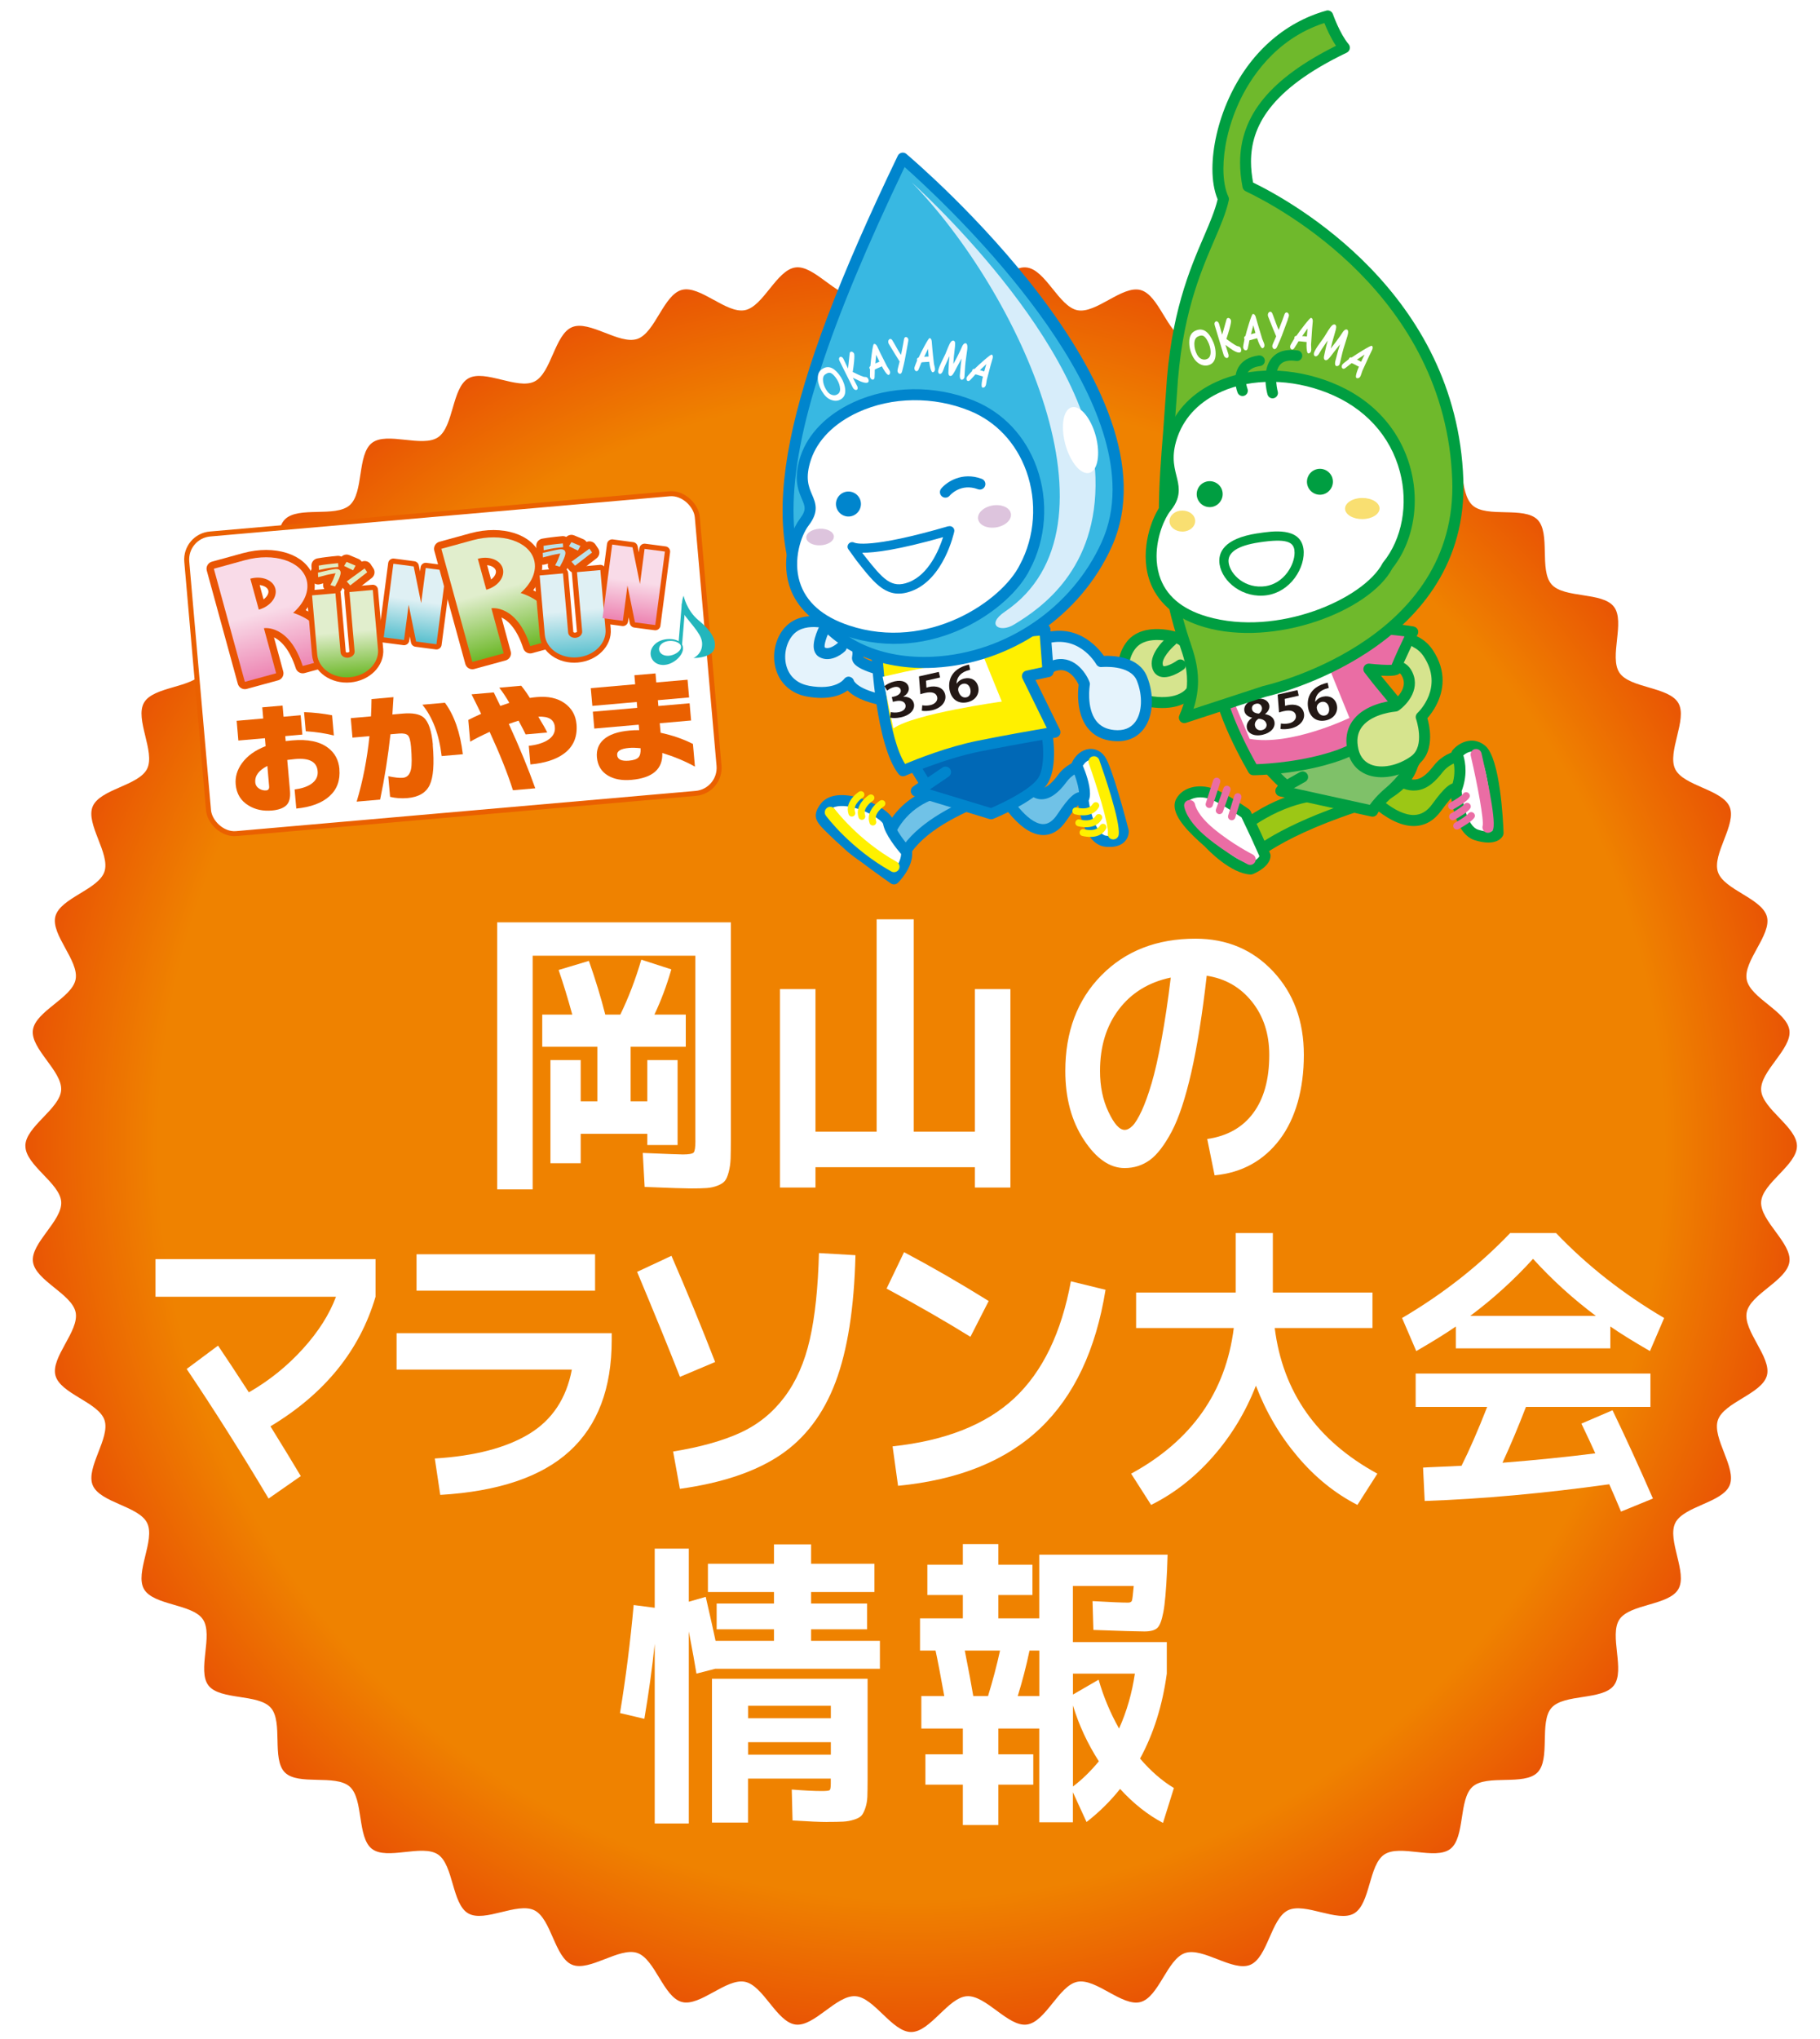 <?xml version="1.0" encoding="UTF-8"?> <svg xmlns="http://www.w3.org/2000/svg" xmlns:xlink="http://www.w3.org/1999/xlink" id="_レイヤー_1" viewBox="0 0 300 336"><defs><style>.cls-1{fill:url(#_名称未設定グラデーション_89);}.cls-2,.cls-3,.cls-4{fill:#fff;}.cls-5{fill:#0085cd;}.cls-6{fill:none;filter:url(#drop-shadow-1);}.cls-7{fill:#d7edfa;}.cls-8{fill:#7fc169;}.cls-8,.cls-9,.cls-3,.cls-10,.cls-11{isolation:isolate;}.cls-12{fill:#ddc4dd;}.cls-13{fill:#e5f3fc;}.cls-14{fill:url(#_名称未設定グラデーション_89-2);}.cls-15{stroke-width:2.41px;}.cls-15,.cls-16,.cls-17{fill:#e95504;stroke:#e95504;stroke-linecap:round;stroke-linejoin:round;}.cls-9,.cls-18{fill:#fff000;}.cls-19{fill:#9cc715;}.cls-20{fill:url(#_名称未設定グラデーション_71);}.cls-10{fill:#0068b6;}.cls-4{stroke:#ea6000;stroke-miterlimit:10;stroke-width:.82px;}.cls-21,.cls-11{fill:#ea6da4;}.cls-16{stroke-width:1.72px;}.cls-22{fill:#d6e48e;}.cls-23{fill:#f9df71;}.cls-17{stroke-width:2.41px;}.cls-24{fill:#6fb92c;}.cls-25{fill:url(#_名称未設定グラデーション_71-2);}.cls-26{fill:url(#_名称未設定グラデーション_99-2);}.cls-27{fill:#e1edc4;}.cls-28{fill:#ea6000;}.cls-29{fill:#bbe1e8;}.cls-30{fill:url(#_名称未設定グラデーション_138);}.cls-31{fill:#231815;}.cls-32{fill:url(#_名称未設定グラデーション_99);}.cls-33{fill:#38b8e2;}.cls-34{fill:#009e41;}.cls-35{fill:#23b6bc;}.cls-36{fill:#70c2e7;}</style><radialGradient id="_名称未設定グラデーション_138" cx="150.17" cy="188.82" fx="150.17" fy="188.82" r="145.99" gradientUnits="userSpaceOnUse"><stop offset=".85" stop-color="#ef8200"></stop><stop offset="1" stop-color="#e95504"></stop></radialGradient><filter id="drop-shadow-1" filterUnits="userSpaceOnUse"><feOffset dx="1.7" dy="1.7"></feOffset><feGaussianBlur result="blur" stdDeviation="1.7"></feGaussianBlur><feFlood flood-color="#e95504" flood-opacity=".6"></feFlood><feComposite in2="blur" operator="in"></feComposite><feComposite in="SourceGraphic"></feComposite></filter><linearGradient id="_名称未設定グラデーション_71" x1="24.38" y1="100.58" x2="27.7" y2="119.34" gradientTransform="translate(9.66 -6.11) rotate(-5)" gradientUnits="userSpaceOnUse"><stop offset=".46" stop-color="#f9dbe8"></stop><stop offset="1" stop-color="#ed86b3"></stop></linearGradient><linearGradient id="_名称未設定グラデーション_89" x1="37.6" y1="107.59" x2="37.51" y2="121.32" gradientTransform="translate(9.66 -6.11) rotate(-5)" gradientUnits="userSpaceOnUse"><stop offset=".46" stop-color="#e1eecd"></stop><stop offset="1" stop-color="#6fb92c"></stop></linearGradient><linearGradient id="_名称未設定グラデーション_99" x1="50.73" y1="104.33" x2="47.95" y2="116.08" gradientTransform="translate(9.66 -6.11) rotate(-5)" gradientUnits="userSpaceOnUse"><stop offset=".46" stop-color="#dff0f4"></stop><stop offset="1" stop-color="#5dc1cf"></stop></linearGradient><linearGradient id="_名称未設定グラデーション_89-2" x1="61.87" y1="100.52" x2="65.37" y2="119.19" xlink:href="#_名称未設定グラデーション_89"></linearGradient><linearGradient id="_名称未設定グラデーション_99-2" x1="75.25" y1="107.29" x2="75.16" y2="121.2" xlink:href="#_名称未設定グラデーション_99"></linearGradient><linearGradient id="_名称未設定グラデーション_71-2" x1="86.89" y1="104.35" x2="84.19" y2="116.11" xlink:href="#_名称未設定グラデーション_71"></linearGradient></defs><path class="cls-30" d="m4.18,188.82c0-3.15,5.7-6.09,5.9-9.19.2-3.14-5.07-6.79-4.66-9.88.41-3.12,6.44-5.29,7.04-8.35.61-3.08-4.13-7.39-3.33-10.4.81-3.03,7.08-4.4,8.08-7.35,1.01-2.97-3.13-7.86-1.94-10.74,1.2-2.89,7.59-3.43,8.98-6.22,1.38-2.81-2.07-8.21-.51-10.9,1.56-2.71,7.97-2.4,9.71-4.99,1.74-2.6-.99-8.4.92-10.87,1.9-2.48,8.21-1.34,10.28-3.69,2.06-2.35.11-8.45,2.32-10.66,2.21-2.21,8.32-.27,10.67-2.33,2.35-2.06,1.2-8.37,3.68-10.27,2.47-1.9,8.28.83,10.88-.92,2.59-1.74,2.28-8.14,4.99-9.7,2.7-1.56,8.1,1.9,10.9.51,2.8-1.38,3.33-7.77,6.21-8.96,2.88-1.2,7.78,2.94,10.75,1.94,2.95-1,4.31-7.27,7.34-8.08,3.01-.8,7.32,3.95,10.4,3.34,3.05-.61,5.22-6.64,8.34-7.04,3.08-.41,6.73,4.87,9.87,4.67,3.1-.2,6.04-5.9,9.19-5.9s6.09,5.7,9.19,5.9c3.14.2,6.79-5.07,9.87-4.66,3.12.4,5.3,6.44,8.35,7.04,3.08.61,7.39-4.14,10.4-3.33,3.04.81,4.4,7.08,7.35,8.08,2.97,1,7.86-3.13,10.74-1.94,2.89,1.2,3.42,7.59,6.22,8.97,2.81,1.39,8.2-2.07,10.9-.51,2.71,1.56,2.4,7.97,4.99,9.71,2.6,1.74,8.4-.98,10.87.92,2.48,1.91,1.34,8.22,3.69,10.28,2.36,2.06,8.46.12,10.67,2.33,2.2,2.21.25,8.31,2.32,10.66,2.06,2.35,8.37,1.21,10.28,3.69,1.9,2.47-.83,8.28.91,10.87,1.73,2.59,8.14,2.29,9.71,5,1.56,2.69-1.9,8.09-.51,10.9,1.38,2.79,7.77,3.33,8.97,6.22,1.19,2.88-2.94,7.78-1.93,10.74,1,2.94,7.26,4.31,8.07,7.34.8,3.01-3.94,7.31-3.33,10.39.6,3.05,6.63,5.23,7.04,8.35.41,3.08-4.86,6.73-4.66,9.87.2,3.1,5.9,6.04,5.9,9.19s-5.7,6.09-5.9,9.19c-.2,3.14,5.07,6.79,4.66,9.87-.4,3.12-6.44,5.3-7.04,8.35-.61,3.08,4.13,7.4,3.33,10.4-.81,3.03-7.08,4.4-8.08,7.35-1.01,2.97,3.13,7.87,1.94,10.74-1.2,2.89-7.58,3.42-8.97,6.22-1.38,2.81,2.07,8.21.51,10.9-1.57,2.71-7.97,2.4-9.71,4.99-1.74,2.6.99,8.4-.92,10.88-1.9,2.48-8.21,1.34-10.28,3.69-2.06,2.35-.11,8.45-2.32,10.66-2.21,2.21-8.32.26-10.67,2.32-2.35,2.06-1.21,8.37-3.69,10.27-2.48,1.9-8.27-.82-10.88.92-2.59,1.74-2.28,8.14-4.99,9.71-2.7,1.56-8.1-1.9-10.9-.51-2.79,1.38-3.32,7.77-6.21,8.98-2.88,1.19-7.78-2.95-10.75-1.94-2.94,1-4.31,7.26-7.34,8.07-3.01.8-7.32-3.95-10.4-3.34-3.05.61-5.22,6.64-8.34,7.05-3.08.41-6.73-4.87-9.87-4.67-3.1.2-6.04,5.9-9.19,5.9s-6.09-5.7-9.19-5.9c-3.14-.2-6.79,5.07-9.87,4.67-3.12-.41-5.29-6.44-8.35-7.05-3.08-.61-7.39,4.13-10.39,3.33-3.03-.81-4.41-7.08-7.35-8.08-2.97-1-7.86,3.13-10.74,1.94-2.89-1.2-3.42-7.59-6.22-8.97-2.81-1.39-8.2,2.07-10.9.51-2.71-1.56-2.4-7.97-4.99-9.71-2.6-1.74-8.4.99-10.88-.92-2.48-1.91-1.34-8.21-3.68-10.27-2.36-2.06-8.46-.12-10.67-2.32-2.21-2.21-.26-8.32-2.32-10.66-2.06-2.34-8.37-1.21-10.28-3.68-1.9-2.47.83-8.28-.91-10.88-1.73-2.59-8.14-2.28-9.71-4.99-1.56-2.7,1.9-8.1.51-10.91-1.38-2.79-7.77-3.33-8.97-6.22-1.19-2.88,2.94-7.78,1.94-10.74-1-2.94-7.27-4.31-8.08-7.34-.8-3.01,3.94-7.31,3.33-10.39-.6-3.05-6.63-5.23-7.04-8.35-.4-3.08,4.86-6.73,4.66-9.87-.2-3.1-5.9-6.04-5.9-9.19Z"></path><g class="cls-6"><path class="cls-2" d="m112.92,186.24v-30.45h-26.82v38.5h-5.85v-44h38.52v35.7c0,1.37-.02,2.44-.04,3.23-.03.78-.13,1.52-.31,2.2-.18.68-.39,1.18-.63,1.47-.24.3-.64.56-1.19.78-.56.22-1.15.35-1.78.4-.63.05-1.5.07-2.61.07-.99,0-3.54-.08-7.65-.25l-.31-5.6c3.96.17,6.17.25,6.61.25.99,0,1.58-.11,1.78-.32.19-.22.29-.87.29-1.98Zm-1.58-15.45h-9.09v9h2.75v-6.8h4.99v14h-4.99v-1.85h-10.98v4.85h-4.99v-17h4.99v6.8h2.75v-9h-9.09v-5.3h4.95c-.75-2.73-1.5-5.18-2.25-7.35l4.99-1.5c1.08,3.07,1.98,6.02,2.7,8.85h2.48c1.35-2.77,2.5-5.78,3.46-9.05l4.95,1.6c-.78,2.7-1.71,5.18-2.79,7.45h5.17v5.3Z"></path><path class="cls-2" d="m132.72,161.29v23.5h10.08v-35h6.12v35h10.08v-23.5h5.85v32.7h-5.85v-3.35h-26.28v3.35h-5.85v-32.7h5.85Z"></path><path class="cls-2" d="m197.3,185.99c3.27-.47,5.79-1.88,7.56-4.25,1.77-2.37,2.66-5.57,2.66-9.6,0-3.47-.95-6.39-2.86-8.78-1.91-2.38-4.39-3.81-7.45-4.27-.72,6.33-1.57,11.64-2.54,15.92-.98,4.28-2.06,7.54-3.24,9.77-1.19,2.23-2.38,3.79-3.6,4.68-1.22.88-2.6,1.32-4.16,1.32-2.43,0-4.67-1.55-6.71-4.65-2.04-3.1-3.06-6.88-3.06-11.35,0-6.47,1.98-11.72,5.94-15.75,3.96-4.03,9.14-6.05,15.52-6.05,5.16,0,9.43,1.8,12.8,5.4,3.37,3.6,5.06,8.18,5.06,13.75s-1.33,10.45-3.98,13.95c-2.66,3.5-6.23,5.47-10.73,5.9l-1.22-6Zm-6.03-26.6c-3.63.77-6.48,2.52-8.55,5.25-2.07,2.73-3.1,6.12-3.1,10.15,0,2.53.46,4.78,1.4,6.75.93,1.97,1.81,2.95,2.66,2.95.42,0,.85-.22,1.3-.67.45-.45.95-1.28,1.51-2.47.55-1.2,1.1-2.72,1.64-4.55.54-1.83,1.09-4.25,1.64-7.25s1.06-6.38,1.51-10.15Z"></path><path class="cls-2" d="m23.93,211.99v-6.2h36.27v6.2c-2.61,8.87-8.39,15.98-17.32,21.35,1.98,3.2,3.65,5.93,5,8.2l-5.31,3.7c-4.47-7.5-8.97-14.62-13.5-21.35l5.17-3.85c1.38,2.03,3.07,4.6,5.08,7.7,3.36-1.93,6.32-4.32,8.89-7.15s4.39-5.7,5.47-8.6h-29.74Z"></path><path class="cls-2" d="m63.67,217.99h35.46v1.15c0,7.97-2.32,14.07-6.95,18.3-4.63,4.23-11.74,6.63-21.31,7.2l-.9-6c6.57-.4,11.75-1.75,15.55-4.05,3.79-2.3,6.14-5.83,7.04-10.6h-28.89v-6Zm3.29-7v-6h29.43v6h-29.43Z"></path><path class="cls-2" d="m103.31,207.89l5.67-2.65c2.55,5.87,4.95,11.7,7.2,17.5l-5.8,2.45c-1.95-4.97-4.31-10.73-7.06-17.3Zm36-2.75c-.21,8.7-1.31,15.67-3.29,20.92s-5.01,9.25-9.09,12c-4.08,2.75-9.6,4.61-16.56,5.58l-1.12-6.15c4.5-.73,8.2-1.77,11.09-3.1,2.9-1.33,5.31-3.28,7.25-5.85s3.33-5.73,4.19-9.5,1.36-8.52,1.51-14.25l6.03.35Z"></path><path class="cls-2" d="m144.44,210.64l2.88-6c4.53,2.4,9.18,5.08,13.95,8.05l-3.01,5.9c-4.02-2.5-8.63-5.15-13.82-7.95Zm30.37-1.2l5.72,1.4c-1.59,9.9-5.19,17.52-10.8,22.85-5.61,5.33-13.41,8.48-23.4,9.45l-.9-6.5c8.7-.93,15.38-3.58,20.05-7.92,4.66-4.35,7.78-10.78,9.34-19.28Z"></path><path class="cls-2" d="m185.57,217.14v-5.85h16.42v-9.8h6.12v9.8h16.42v5.85h-16.11c1.32,10.57,6.96,18.57,16.92,24l-3.29,5.15c-3.66-1.87-6.95-4.52-9.85-7.95-2.91-3.43-5.21-7.33-6.88-11.7-1.71,4.37-4.07,8.27-7.09,11.7-3.02,3.43-6.41,6.08-10.19,7.95l-3.29-5.15c9.96-5.43,15.6-13.43,16.92-24h-16.11Z"></path><path class="cls-2" d="m263.74,216.89v3.6h-25.47v-3.6c-1.53,1.07-3.71,2.42-6.52,4.05l-2.34-5.45c6.75-3.97,12.69-8.63,17.82-14h7.56c5.13,5.37,11.07,10.03,17.82,14l-2.34,5.45c-2.82-1.63-4.99-2.98-6.52-4.05Zm.36,13.8c2.16,4.47,4.38,9.32,6.66,14.55l-5.26,2.15c-.78-1.87-1.43-3.37-1.94-4.5-10.8,1.5-20.94,2.42-30.42,2.75l-.27-5.5c.48-.03,1.15-.07,2-.1s1.63-.07,2.34-.1c.7-.03,1.37-.07,2-.1,1.29-2.57,2.7-5.8,4.23-9.7h-11.79v-5.5h38.7v5.5h-20.52c-1.23,3.2-2.52,6.27-3.87,9.2,5.46-.43,10.56-.95,15.3-1.55-.57-1.27-1.33-2.9-2.29-4.9l5.13-2.2Zm-2.75-15.55c-3.75-2.8-7.2-5.93-10.35-9.4-3.15,3.47-6.6,6.6-10.35,9.4h20.7Z"></path><path class="cls-2" d="m132,268.69h11.34v4.6h-27.14l-3.1.8c-.24-1.5-.66-3.82-1.26-6.95v31.65h-5.62v-29.6c-.42,4-.99,8.12-1.71,12.35l-4.01-.95c.96-5.87,1.71-11.8,2.25-17.8l3.47.45v-9.75h5.62v8.75l2.79-.8c.81,3.53,1.35,5.95,1.62,7.25h9.63v-1.9h-9.45v-4.25h9.45v-1.9h-10.89v-4.65h10.89v-3.2h6.12v3.2h10.44v4.65h-10.44v1.9h9.23v4.25h-9.23v1.9Zm2.66,29.85c-1.11,0-3.02-.08-5.72-.25l-.13-5.1c2.07.17,3.72.25,4.95.25.75,0,1.18-.05,1.3-.15.12-.1.18-.47.18-1.1v-.8h-13.64v7.25h-5.94v-23.7h25.65v16.7c0,1.17-.02,2.08-.04,2.75-.03.67-.14,1.29-.34,1.87-.2.58-.41,1-.65,1.25-.24.25-.65.47-1.22.65-.57.18-1.16.29-1.78.32-.62.03-1.49.05-2.63.05Zm-13.05-17.1h13.64v-2.05h-13.64v2.05Zm0,3.95v2.05h13.64v-2.05h-13.64Z"></path><path class="cls-2" d="m186.95,267.14c-1.11,0-3.92-.08-8.42-.25l-.14-4.75c2.91.17,4.86.25,5.85.25.36,0,.58-.12.65-.35.07-.23.17-1.03.29-2.4h-10.03v9.25h15.48v5.2c-.72,5.27-2.19,9.93-4.41,14,1.77,2.07,3.63,3.68,5.58,4.85l-1.8,5.75c-2.52-1.33-4.88-3.2-7.07-5.6-1.62,2.03-3.46,3.85-5.53,5.45l-2.25-4.9v4.95h-5.54v-15.45h-6.75v4.25h5.76v5h-5.76v6.65h-5.85v-6.65h-6.17v-5h6.17v-4.25h-6.84v-5.35h3.78c-.63-3.5-1.11-6-1.44-7.5h-2.56v-5.3h7.06v-3.85h-5.85v-5h5.85v-3.4h5.85v3.4h5.62v5h-5.62v3.85h6.75v-10.5h21.15l-.09,2.6c-.15,3.23-.35,5.52-.61,6.87-.26,1.35-.58,2.22-.99,2.6-.4.38-1.12.58-2.14.58Zm-28.22,10.65h2.43c.78-2.53,1.44-5.03,1.98-7.5h-5.81c.66,3.33,1.12,5.83,1.4,7.5Zm10.89,0v-7.5h-1.62c-.51,2.47-1.16,4.97-1.94,7.5h3.56Zm5.54-.25l4.23-2.45c.81,2.83,1.94,5.52,3.37,8.05,1.26-2.8,2.13-5.82,2.61-9.05h-10.21v3.45Zm0,1.8v13.35c1.5-1.13,2.92-2.52,4.27-4.15-1.86-2.9-3.29-5.97-4.27-9.2Z"></path></g><path class="cls-19" d="m223.88,129.18s8.22,10.41,12.93,3.89c4.71-6.51,3.45-1.26,4.62,1.39,1.06,2.4,2.23,2.45,4,2.24,1.77-.21-.3-8.95-2.67-11.56-1.11-1.23-4.08-.49-5.64,1.49-1.56,1.98-4.16,4.2-7.99,1.05-3.43-2.81-4.89-3.39-5.25,1.49Z"></path><path class="cls-34" d="m241.01,123.64c-1.67.06-3.47,1.01-4.59,2.43-.89,1.13-1.86,2.24-3.11,2.38-.91.1-1.97-.34-3.15-1.31-2.24-1.84-3.91-2.86-5.32-2.26-1.42.61-1.74,2.58-1.86,4.23-.02.23.05.45.19.63.21.26,5.18,6.48,9.96,6.38,1.76-.04,3.24-.88,4.43-2.52,1.21-1.68,1.86-2.33,2.19-2.59.09.33.17.82.22,1.19.13.85.28,1.81.64,2.63,1.3,2.95,3,3.01,4.93,2.78.33-.04.94-.23,1.25-1.07.86-2.31-1.17-9.6-3.35-12-.55-.61-1.42-.93-2.43-.89Zm-7.51,6.61c1.94-.21,3.26-1.69,4.34-3.06.78-.99,2.11-1.7,3.23-1.74.47-.02.83.09,1.02.3,1.78,1.96,3.1,7.27,3.1,9.4,0,.3-.03.51-.09.67-1.39.15-2.05.06-2.84-1.73-.26-.6-.39-1.44-.51-2.18-.21-1.33-.41-2.59-1.49-2.85-1.06-.25-2.15.65-4.19,3.47-.84,1.16-1.82,1.74-2.99,1.77-3.06.07-6.81-3.67-8.26-5.42.2-1.98.64-2.29.73-2.33.31-.13,1.16.11,3.45,1.99,1.59,1.31,3.06,1.87,4.49,1.71Z"></path><path class="cls-22" d="m205.5,109.81s-4.5,18.63,14.84,23.24c0,0-8.2-1.8-14.93,2.84,0,0-5.1-6.47-8.1-5.76-4.98,1.17,3.13,10.23,8.4,11.69,0,0,7.64-6.8,20.81-9.82,0,0,11.2-4.02,4.32-12.72-8.38-10.58-7.61-15.21-7.61-15.21,0,0-18.04.52-17.73,5.74Z"></path><path class="cls-19" d="m229.65,117.62c.53-.34.77,1.02,1.2,1.55,6.88,8.69-4.32,12.83-4.32,12.83-14.75,3.75-20.81,9.71-20.81,9.71-5.27-1.46-13.38-10.52-8.4-11.69,3-.71,8.1,5.76,8.1,5.76,6.83-4.73,13.13-4.97,13.13-4.97-7.74-1.84-9.86-3.8-11.78-8.04,0,0,6.39,5.6,22.89-5.14Z"></path><path class="cls-34" d="m223.21,103.16c-1.45.04-14.25.52-17.69,4.27-.61.67-.92,1.41-.93,2.2-.23.64-1.06,3.15-1.06,6.35,0,2.21.4,4.75,1.68,7.19,1.74,3.32,4.77,5.82,9.02,7.48-2.28.57-5.32,1.74-8.72,4.07-1.51-1.4-5.68-4.95-8.59-4.27-1.98.47-2.22,1.83-2.23,2.39-.06,3.22,6.37,8.61,10.78,9.84.33.09.69-.02.92-.27.04-.05,4.37-4.75,20.19-9.55.28-.1,5.85-2.11,7.12-6.5.69-2.4-.03-4.97-2.15-7.65-7.9-9.98-7.43-14.47-7.42-14.52.03-.26-.05-.54-.23-.73-.18-.2-.43-.31-.7-.31Zm-4.83,26.93s-.04,0-.04,0c.01,0,.03,0,.04,0Zm.85,1.03s0-.08,0-.13c0-.41-.28-.78-.7-.88-5.79-1.38-9.74-3.99-11.72-7.77-1.12-2.13-1.47-4.37-1.47-6.35,0-3.28.96-5.83.98-5.87.04-.11.06-.22.06-.33,0-.02,0-.1,0-.13,0-.35.15-.68.46-1.02,2.29-2.51,11.23-3.44,15.49-3.65.2,2,1.42,6.79,7.78,14.83,1.34,1.69,2.01,3.28,2.01,4.74,0,.43-.06.86-.18,1.27-1,3.49-5.9,5.27-5.94,5.28-13.78,4.18-19.07,8.29-20.53,9.63-4.04-1.36-8.98-5.91-8.98-7.86,0,0,0-.02,0-.02,0-.15,0-.47.83-.66,1.83-.43,5.53,2.41,7.43,4.3.32.31.81.35,1.17.09,6.76-4.89,12.3-4.71,12.35-4.71.47.02.87-.32.94-.78Z"></path><path class="cls-8" d="m207.25,124.45s3.8,4.52,4.7,4.88l-.84.99,15.13,3.33s.54-1.25,2.89-3.24c2.35-1.99,5.97-6.87,5.07-9.23-.9-2.35-4.52-3.62-4.52-3.62l-22.43,6.88Z"></path><path class="cls-34" d="m229.42,116.71l-22.43,6.88c-.29.09-.52.32-.6.61-.03.08-.04.17-.04.26,0,.21.07.42.21.58,1.11,1.32,2.88,3.36,4.09,4.44-.09.1-.22.27-.22.27-.14.17-.21.37-.21.59,0,.1.02.2.05.29.1.3.35.53.66.6l15.13,3.33c.41.09.84-.13,1.02-.51,0-.01.55-1.13,2.65-2.92,2.06-1.74,6.51-7.16,5.33-10.25-1.04-2.71-4.91-4.09-5.07-4.15-.18-.06-.38-.07-.57-.01Zm.23,1.83c1.04.42,3.15,1.52,3.71,2.98.06.16.09.35.09.55,0,1.99-2.75,5.84-4.9,7.66-1.51,1.28-2.33,2.29-2.75,2.9-1.06-.23-10.9-2.4-13.1-2.88.07-.13.14-.25.14-.4,0-.08,0-.15-.03-.22-.06-.28-.27-.52-.53-.63h.02c-.43-.22-1.99-1.87-3.47-3.58,2.31-.71,20.26-6.21,20.81-6.38Z"></path><path class="cls-22" d="m194.11,105.12s-5.21-1.82-7.63,1.16c-2.42,2.98-1.57,8.71,3.43,9.38,4.99.67,6.43-1.75,6.43-1.75,0,0,.49,1.92,6.11,2.64,5.62.72,3.13-4.19,3.13-4.19,0,0-8.25-.91-8.02-2.46.46-3.07-3.46-4.78-3.46-4.78Z"></path><path class="cls-34" d="m185.78,105.7c-1.53,1.88-1.93,4.7-1.01,7.02.84,2.12,2.67,3.51,5.02,3.83,3.5.47,5.46-.48,6.46-1.28.84.78,2.54,1.72,6.08,2.17,2.05.26,3.46-.14,4.19-1.18.38-.54.51-1.16.51-1.76,0-1.23-.56-2.38-.65-2.56-.14-.27-.41-.46-.71-.49-3.31-.36-6.58-1.13-7.2-1.67.01-.14.03-.27.03-.4,0-3.3-3.87-5.02-4.04-5.1-.02,0-.04-.02-.06-.02-.24-.08-5.84-1.99-8.63,1.44Zm4.25,9.05c-1.71-.23-2.98-1.19-3.58-2.7-.68-1.7-.37-3.84.74-5.21,1.95-2.4,6.39-.95,6.59-.88.19.09,2.92,1.38,2.92,3.45,0,.11,0,.23-.03.35,0,.06-.01.13-.01.2,0,.25.07.56.31.88,1.05,1.36,5.57,2.07,7.97,2.36.15.39.29.87.29,1.32,0,.27-.05.52-.18.7-.31.44-1.19.59-2.48.43-4.69-.6-5.36-2.02-5.37-2.03l.02.07c-.1-.34-.41-.6-.75-.64-.35-.05-.71.1-.9.39-.05.08-1.29,1.9-5.53,1.32Z"></path><path class="cls-34" d="m192.56,104.84c-.32.26-3.07,2.64-2.69,4.94.17,1.03.75,1.47,1.2,1.66,1.5.62,3.62-.82,4.03-1.12.41-.29.5-.86.21-1.27-.29-.41-.86-.5-1.27-.21-.85.61-1.95,1.05-2.28.92-.02,0-.07-.1-.1-.27-.17-1,1.32-2.62,2.07-3.25.38-.32.43-.89.11-1.28-.32-.38-.89-.44-1.28-.11Z"></path><path class="cls-22" d="m221.39,106.84s5.98-2.67,10.44-1.59"></path><path class="cls-34" d="m230.65,109.9c-.13.46-.52.76-.99.63l.67.19c.46.13,1.05-.11,1.18-.57.13-.46-.04-.91-.5-1.04l-1.06-.3c.46.13.82.63.69,1.1Z"></path><path class="cls-34" d="m231.47,110.27c-.2.44-.7.64-1.14.45l.11.05c.44.2.98.01,1.17-.43.2-.44.02-.95-.42-1.15l-.18-.08c.44.2.65.72.46,1.16Z"></path><path class="cls-34" d="m233.48,105.87c-.2.44-.67.66-1.11.47l.54.24c.44.2,1,.02,1.2-.43.19-.44.04-.94-.4-1.13l-.72-.32c.44.2.69.73.49,1.17Z"></path><path class="cls-11" d="m226.61,103.47s4.27.31,6.26.67c0,0-1.78,3.59-2.79,6.12-.19.48-4.44,0-4.44,0l1.41,1.82,4.98,6.05s-7.08,4.82-11.4,6.33c-6.69,2.35-14.05,2.38-14.05,2.38,0,0-7.52-13.1-5.08-15.54,3.84-3.84,25.1-7.83,25.1-7.83Z"></path><path class="cls-34" d="m226.44,102.57c-2.2.41-21.65,4.16-25.57,8.08-2.72,2.72,3.09,13.42,4.93,16.64.16.28.46.46.79.46.31,0,7.59-.06,14.35-2.44,4.38-1.54,11.31-6.24,11.61-6.44.21-.14.35-.37.39-.62,0-.04,0-.09,0-.13,0-.21-.07-.41-.21-.58,0,0-4.98-6.05-4.98-6.05,0,0-.05-.06-.11-.15,2.9.18,3.1-.29,3.28-.75.99-2.46,2.74-6.02,2.76-6.05.13-.26.13-.56,0-.81-.13-.25-.37-.43-.65-.49-2.01-.37-6.18-.67-6.35-.69-.08,0-.16,0-.23.01Zm-24.53,10.25c0-.42.08-.72.24-.88,2.97-2.97,18.59-6.44,24.51-7.56.47.04,2.96.23,4.85.48-.57,1.18-1.45,3.07-2.12,4.69-.66.06-2.3-.04-3.65-.19-.36-.04-.72.14-.89.46-.08.14-.12.29-.12.44,0,.2.06.39.19.56l1.41,1.82s3.02,3.66,4.36,5.29c-1.97,1.29-7.05,4.51-10.36,5.68-5.47,1.92-11.45,2.26-13.22,2.32-3.08-5.46-5.2-10.9-5.2-13.1Z"></path><path class="cls-22" d="m233.05,105.63c1.42.34,1.46.68,2.33,1.99,3.93,5.86-1.13,10.54-1.13,10.54,0,0,1.82,5.08-1.13,7.2-3.66,2.64-8.71,2.78-10.23-2.31-1.52-5.09,7.11-6.69,7.11-6.69,0,0,3.62-2.51,1.77-5.54-.19-.32-.45-.56-.77-.75"></path><path class="cls-34" d="m232.51,105.38c-.23.45-.05.99.4,1.22.71.36,1.29.87,1.73,1.52,3.44,5.13-.81,9.2-.99,9.37-.26.25-.36.63-.24.97.02.04,1.55,4.46-.81,6.16-2.15,1.55-4.91,2.11-6.7,1.34-1.17-.5-1.88-1.52-2.09-3.05-.19-1.31.07-2.37.78-3.25,1.71-2.12,5.46-2.4,5.5-2.41.16-.01.32-.07.45-.16,1.49-1.04,3.84-3.78,2.03-6.76-.31-.51-.77-.92-1.35-1.2-.45-.22-.99-.03-1.21.42-.06.13-.09.26-.09.39,0,.34.19.66.51.82.27.13.46.29.59.51.27.45.38.88.38,1.29,0,1.4-1.26,2.53-1.72,2.89-1.03.11-4.58.67-6.5,3.04-.83,1.02-1.25,2.23-1.25,3.6,0,.34.03.69.08,1.05.39,2.74,1.94,3.94,3.18,4.46,2.39,1.01,5.79.39,8.48-1.54,1.62-1.17,2.06-3,2.06-4.65,0-1.29-.26-2.42-.45-3.06.79-.9,2.51-3.2,2.51-6.24,0-1.53-.44-3.24-1.65-5.04-.61-.91-1.42-1.63-2.41-2.13-.45-.23-.99-.05-1.22.4Z"></path><path class="cls-34" d="m214.26,127.24l-3.27,1.85c-.44.25-.59.8-.34,1.24.25.44.8.59,1.24.34l3.27-1.85c.44-.25.59-.8.34-1.24-.25-.44-.8-.59-1.24-.34Z"></path><path class="cls-2" d="m206.28,113.43l13.08-2.71,3.08,7.58s-9.69,4.69-16.46,3.45l-3.19-7.54,3.49-.79Z"></path><path class="cls-31" d="m206.38,118.26c-.7-.15-1.14-.55-1.25-1.03-.21-.94.58-1.75,1.77-2.02,1.36-.31,2.16.26,2.32.97.1.46-.09,1.03-.71,1.5h0c.73.12,1.39.48,1.55,1.19.23,1.01-.58,1.9-1.93,2.21-1.46.33-2.4-.24-2.59-1.05-.16-.7.22-1.31.85-1.76v-.02Zm0-1.36c.1.44.55.65,1.12.69.35-.21.59-.64.5-1.02-.09-.39-.4-.73-.97-.6-.59.13-.73.57-.65.93Zm2.37,2.38c-.13-.55-.66-.81-1.29-.84-.48.28-.7.74-.59,1.19.11.48.56.82,1.14.69.61-.14.85-.6.75-1.05Z"></path><path class="cls-31" d="m213.87,113.72l.21.92-2.32.53.07,1.15c.12-.04.23-.08.37-.11,1.19-.27,2.44.03,2.72,1.25.25,1.09-.55,2.21-2.16,2.58-.68.15-1.33.15-1.69.08l.07-.9c.3.06.83.09,1.35-.03.7-.16,1.25-.67,1.11-1.33-.16-.68-.85-.93-2.01-.67-.31.07-.54.14-.76.21l-.23-2.94,3.27-.74Z"></path><path class="cls-31" d="m216.84,115.61c.23-.37.65-.68,1.24-.81,1.06-.24,2.02.24,2.28,1.38.24,1.07-.38,2.21-1.77,2.52-1.55.35-2.61-.49-2.93-1.88-.3-1.3-.07-3.58,3.18-4.32l.19.86c-.17.04-.36.1-.58.17-1.22.43-1.65,1.3-1.66,2.09h.03Zm2.21.92c-.13-.59-.59-1-1.21-.86-.4.09-.91.51-.77,1.15.19.73.68,1.23,1.34,1.08.59-.13.78-.73.64-1.37Z"></path><path class="cls-24" d="m205.71,30.69c-1.51-7.76.67-15.54,15.87-22.82-1.57-1.85-2.75-5.23-2.75-5.23-15.67,4.4-20.25,23.68-17.18,30.17-1.41,6.46-7.51,13.48-8.56,31.94-.71,12.53-2.15,23.16,1.67,39.23,1.35,5.68,1.77,5.55.45,14.05l13.89-4.75s32.15-6.37,31.17-34.21c-1.07-30.47-27.81-45.17-34.58-48.38Z"></path><path class="cls-34" d="m218.59,1.76c-7,1.97-12.7,7.1-16.04,14.46-1.77,3.89-2.7,8.09-2.7,11.62,0,1.93.29,3.64.86,5.01-.44,1.84-1.27,3.8-2.24,6.06-2.34,5.43-5.54,12.86-6.28,25.78l-.47,6.55c-.35,4.34-.7,8.74-.7,13.32,0,6.68.75,13.73,3.34,21.51l.15.44c.52,1.54,1.16,3.42,1.16,5.71,0,1.66-.33,3.53-1.27,5.66-.05.12-.08.24-.08.37,0,.22.08.44.23.61.24.27.62.37.96.25,0,0,13.03-4.27,13.11-4.29,1.18-.27,32.61-7.67,32.61-34.56,0-.41,0-.82-.02-1.23-1.08-30.77-28.14-45.78-34.66-48.95-.2-1.11-.34-2.25-.34-3.43,0-5.62,2.98-11.84,15.78-17.97.25-.12.44-.35.5-.63.01-.06.02-.13.02-.19,0-.21-.08-.42-.22-.59-1.44-1.7-2.57-4.91-2.58-4.94-.16-.45-.64-.71-1.1-.58Zm-21.11,110.47c0-2.59-.71-4.68-1.25-6.3l-.15-.43c-2.52-7.56-3.24-14.44-3.24-20.97,0-4.51.35-8.85.69-13.14l.48-6.6c.72-12.6,3.85-19.87,6.13-25.17,1.05-2.44,1.96-4.55,2.41-6.63.01-.06.02-.13.02-.19,0-.13-.03-.27-.09-.39-.52-1.1-.82-2.7-.82-4.61,0-3.05.75-6.91,2.53-10.83,1.75-3.85,5.91-10.53,14.11-13.18.38.94,1.05,2.47,1.92,3.76-10.74,5.36-15.81,11.43-15.81,19.27,0,1.3.14,2.64.41,4.04.05.28.24.52.5.65,5.5,2.61,32.99,17.16,34.06,47.59.01.39.02.77.02,1.15,0,25.8-30.91,32.74-31.23,32.81-.03,0-.06.02-.09.03,0,0-8.65,2.83-11.34,3.71.53-1.67.74-3.19.74-4.57Z"></path><path class="cls-2" d="m193.33,71.47c-2.47,6.67,2.04,8.28-1.06,12.06-2.53,3.1-6.24,15.22,6.44,18.93,11.54,3.38,26.53-2.69,30-9.23,6.51-8.02,4.57-23.75-9.58-29.34-11.03-4.36-22.66-.89-25.8,7.59Z"></path><path class="cls-34" d="m200.58,62.89c-3.95,1.77-6.75,4.63-8.1,8.27h0c-1.34,3.62-.77,5.87-.31,7.68.41,1.62.66,2.6-.59,4.12-1.77,2.16-3.69,7.59-2.2,12.38.83,2.67,3.08,6.23,9.09,7.99,11.56,3.38,27.29-2.58,31.05-9.68,2.39-3.01,3.68-7.01,3.68-11.17,0-1.72-.22-3.47-.67-5.19-1.72-6.55-6.35-11.61-13.06-14.26-6.48-2.56-13.36-2.62-18.88-.15Zm.74,1.66c5-2.23,11.53-2.17,17.47.18,6.15,2.43,10.4,7.06,11.97,13.03,1.41,5.36.35,11.07-2.76,14.9l-.06.07-.04.08c-3.12,5.9-17.33,12.18-28.94,8.79-4.21-1.23-6.85-3.51-7.86-6.78-.32-1.04-.46-2.1-.46-3.14,0-3.28,1.33-6.34,2.33-7.55,1.02-1.25,1.33-2.35,1.33-3.39,0-.81-.19-1.58-.38-2.33-.22-.88-.46-1.82-.46-2.98,0-1.01.18-2.19.71-3.63,1.18-3.18,3.64-5.68,7.14-7.24Z"></path><path class="cls-34" d="m201.43,80.75c.37,1.12-.24,2.33-1.36,2.71-1.12.37-2.33-.24-2.7-1.36-.37-1.12.24-2.34,1.36-2.7,1.12-.37,2.34.24,2.71,1.36Z"></path><path class="cls-34" d="m219.6,78.71c.37,1.12-.24,2.33-1.36,2.71-1.12.37-2.33-.24-2.7-1.36-.37-1.12.24-2.33,1.36-2.7,1.12-.37,2.33.24,2.71,1.36Z"></path><path class="cls-34" d="m207.49,58.57c-1.6.22-2.72.88-3.35,1.95-1.06,1.82-.18,4.09-.14,4.19.18.45.69.67,1.13.49.45-.18.67-.68.5-1.13,0-.02-.61-1.59.03-2.66.34-.58,1.04-.95,2.07-1.09.48-.07.81-.51.75-.99-.07-.48-.51-.81-.99-.75Z"></path><path class="cls-34" d="m209.7,58.92c-1.81,2.04-.89,5.67-.77,6.08.13.47.61.74,1.07.61s.74-.61.62-1.07c-.23-.86-.61-3.33.4-4.46.51-.58,1.4-.78,2.64-.6.48.07.92-.26.99-.74.07-.48-.26-.92-.74-.99-1.86-.27-3.27.12-4.2,1.17Z"></path><path class="cls-23" d="m227.4,83.78c0,.96-1.26,1.75-2.83,1.76-1.57.01-2.85-.76-2.86-1.72,0-.96,1.26-1.75,2.83-1.76,1.57-.01,2.85.76,2.86,1.72Z"></path><path class="cls-23" d="m197.01,85.85c0,.96-.94,1.75-2.11,1.75-1.17,0-2.13-.76-2.13-1.72,0-.96.94-1.75,2.11-1.75,1.17,0,2.13.76,2.13,1.72Z"></path><path class="cls-2" d="m199.53,60.04c-.48.25-.98.27-1.52.06-.57-.23-1.03-.67-1.38-1.32-.41-.77-.6-1.57-.6-2.38,0-.92.3-1.53.89-1.84.56-.3,1.08-.33,1.55-.12.47.22.9.69,1.28,1.42.41.77.62,1.55.63,2.35.02.92-.27,1.53-.85,1.84Zm-2.12-4.56c-.36.19-.54.6-.54,1.22,0,.59.15,1.16.44,1.72.2.38.46.63.8.76.32.12.63.1.94-.06.35-.19.52-.59.5-1.2-.02-.56-.18-1.13-.48-1.7-.25-.48-.5-.77-.75-.88-.24-.1-.54-.05-.91.14Z"></path><path class="cls-2" d="m202,56.85l.49,1.54c.03.11.04.21.03.32-.02.14-.09.23-.21.27-.14.04-.27,0-.4-.13-.1-.1-.17-.22-.21-.36-.17-.54-.42-1.36-.74-2.46-.32-1.1-.57-1.91-.74-2.46-.04-.14-.05-.27,0-.38.04-.12.11-.19.21-.23.1-.03.2-.01.3.07.1.08.17.18.21.32.07.22.16.52.26.9.12.44.2.74.25.9.07-.2.31-1.02.71-2.47.04-.15.11-.24.22-.27.1-.03.2-.01.31.06.1.07.18.18.22.32.05.15-.03.61-.24,1.38-.16.56-.33,1.13-.52,1.69.27.19.54.38.81.58.31.22.59.39.82.52.12.06.23.1.35.12.21.02.36.15.43.39.03.11.04.21.03.33-.02.15-.09.25-.2.28-.25.08-.64-.05-1.18-.38-.16-.1-.56-.38-1.18-.84Z"></path><path class="cls-2" d="m208.13,57.39c-.14.01-.32-.2-.53-.65-.14-.29-.26-.62-.38-1-.13.04-.34.1-.64.17-.28.07-.49.13-.64.18-.04.29-.13.73-.26,1.32-.06.19-.15.3-.3.32-.1.01-.2-.02-.29-.11-.09-.08-.15-.2-.17-.35-.02-.13.05-.59.21-1.37-.04-.08-.06-.15-.06-.22,0-.12.06-.23.22-.32.17-.66.36-1.35.59-2.06.32-1.02.53-1.54.63-1.56.2-.03.36.12.47.45.07.27.19.67.34,1.2.21.72.46,1.54.74,2.46.02.07.09.23.2.48.09.21.15.37.16.48.02.15,0,.28-.07.39-.07.11-.15.17-.25.18Zm-1.54-3.78c-.09.36-.22.85-.39,1.48.08-.04.2-.08.37-.12.2-.05.32-.08.37-.1-.09-.32-.2-.75-.35-1.26Z"></path><path class="cls-2" d="m212.3,52.61c-.1.26-.32.84-.64,1.72-.27.74-.49,1.32-.67,1.73-.32.73-.48,1.11-.51,1.15-.12.22-.25.32-.39.32-.1,0-.19-.05-.26-.15-.08-.11-.12-.23-.11-.39,0-.13.22-.64.64-1.56-.13-.29-.31-.73-.55-1.32-.18-.43-.44-1.09-.78-1.96-.03-.09-.05-.18-.04-.28,0-.15.05-.27.14-.37.08-.09.17-.13.27-.13.12,0,.23.1.32.27l.18.47s.15.41.42,1.14c.17.47.32.84.45,1.11.16-.39.38-.97.67-1.75.06-.17.16-.44.28-.79.08-.23.2-.34.37-.33.1,0,.19.05.26.15.08.1.12.23.11.38,0,.09-.07.28-.18.58Z"></path><path class="cls-2" d="m215.64,58.23c-.14-.04-.22-.3-.26-.8-.03-.32-.03-.68-.01-1.08-.14,0-.36-.02-.66-.06-.29-.04-.51-.05-.67-.05-.14.26-.38.64-.71,1.15-.12.16-.25.23-.39.2-.1-.02-.17-.09-.23-.2-.06-.11-.07-.24-.04-.39.03-.13.26-.53.68-1.21,0-.08,0-.16.02-.23.03-.12.14-.19.32-.22.39-.56.82-1.13,1.28-1.72.66-.85,1.04-1.26,1.14-1.24.2.04.29.24.28.59-.03.27-.06.69-.11,1.24-.06.74-.11,1.6-.17,2.56,0,.07,0,.25.02.53.02.23.01.4-.01.51-.03.15-.1.26-.2.34-.1.08-.2.11-.29.08Zm-.12-4.08c-.22.3-.51.72-.88,1.24.09,0,.21,0,.39.02.2.03.33.04.39.04.03-.33.07-.77.11-1.31Z"></path><path class="cls-2" d="m218.9,56.04c-.25.35-.61.87-1.08,1.58-.15.25-.3.5-.45.75-.22.3-.42.41-.6.33-.11-.05-.18-.15-.2-.29-.01-.12,0-.24.06-.37.17-.38.43-.82.79-1.31.54-.74.83-1.15.88-1.24.21-.34.42-.68.63-1.02.3-.46.52-.76.69-.88.16-.13.31-.16.44-.1.15.07.21.23.19.47-.02.23-.14.68-.34,1.35-.2.65-.39,1.35-.56,2.12.5-.61,1.02-1.3,1.55-2.05l.5-.75c.24-.29.45-.4.64-.32.18.08.23.34.14.76-.03.17-.13.48-.27.93-.35,1.04-.61,1.95-.78,2.72-.18.79-.28,1.21-.31,1.28-.06.14-.15.24-.27.29-.11.05-.21.06-.3.02-.18-.08-.23-.32-.16-.73l.24-.91c.11-.46.29-1.1.55-1.93-.22.28-.56.72-1.03,1.31l-.44.58c-.18.23-.33.41-.47.54-.19.18-.36.23-.52.16-.16-.07-.22-.25-.19-.55l.15-.72c.14-.66.3-1.34.5-2.05Z"></path><path class="cls-2" d="m223.58,62.27c-.12-.09-.1-.37.04-.84.09-.31.22-.64.38-1.01-.13-.05-.32-.15-.6-.3-.25-.14-.45-.23-.6-.28-.23.19-.58.46-1.07.83-.17.11-.31.13-.43.05-.08-.06-.13-.15-.14-.27-.01-.12.02-.25.1-.37.07-.11.43-.41,1.07-.89.02-.08.05-.15.1-.2.07-.1.2-.13.38-.09.57-.38,1.17-.77,1.81-1.16.92-.56,1.42-.81,1.51-.75.17.11.18.33.05.65-.12.25-.3.62-.54,1.12-.32.68-.67,1.46-1.07,2.34-.03.07-.08.23-.17.5-.07.22-.13.38-.19.47-.08.12-.19.21-.31.24-.12.04-.22.03-.3-.03Zm1.36-3.85c-.31.21-.73.49-1.27.85.08.02.2.08.35.16.18.1.29.16.34.18.15-.3.34-.69.57-1.18Z"></path><path class="cls-34" d="m207.31,87.88c-5.7.87-6.56,3.26-6.28,5.11.44,2.9,3.89,5.69,7.84,5.09,1.79-.27,3.41-1.29,4.56-2.85,1.1-1.5,1.65-3.35,1.42-4.83h0c-.55-3.58-5.1-2.89-7.54-2.51Zm-4.78,4.88c-.26-1.7,1.43-2.84,5.01-3.38,4.58-.7,5.62-.04,5.82,1.24.02.15.03.31.03.47,0,1.01-.44,2.23-1.18,3.24-.91,1.24-2.18,2.04-3.57,2.26-3.35.51-5.82-1.88-6.11-3.82Z"></path><path class="cls-3" d="m208.52,140.99s-.59-1.3-1.48-3.31c-.79-1.79-1.7-3.6-1.7-3.6,0,0-3.66-2.56-5.6-3.25-1.99-.71-4.22-.3-5.05,1.22s1.35,4.02,4.53,6.79c0,0,3.91,4.23,6.95,4.37,0,0,2.35-.97,2.35-2.21Z"></path><path class="cls-34" d="m193.9,131.61c-.2.37-.29.75-.29,1.15,0,2.07,2.45,4.52,4.98,6.73.52.56,4.27,4.47,7.54,4.62.13,0,.26-.02.39-.07.49-.2,2.91-1.29,2.91-3.05,0-.13-.03-.26-.08-.37l-1.48-3.3-1.72-3.64c-.07-.14-.16-.25-.29-.34-.15-.11-3.78-2.64-5.81-3.36-2.55-.91-5.14-.22-6.15,1.64Zm5.99,6.61s-.05-.05-.07-.07c-3.73-3.24-4.39-4.72-4.39-5.36,0-.14.03-.24.07-.31.57-1.04,2.3-1.39,3.95-.8,1.56.56,4.42,2.48,5.19,3.01.17.36,1.59,3.36,1.59,3.36,0,0,1.01,2.25,1.36,3.03-.11.31-.79.83-1.54,1.18-2.17-.24-5.15-2.97-6.14-4.04Z"></path><path class="cls-21" d="m203.45,131.14l-1,3.24c-.1.32.08.66.4.76.32.1.66-.08.76-.4l1-3.24c.1-.32-.08-.66-.4-.76-.32-.1-.66.08-.76.4Z"></path><path class="cls-21" d="m201.67,129.89l-1.23,3.46c-.11.32.05.66.37.77.32.11.66-.05.77-.37l1.23-3.46c.11-.32-.05-.66-.37-.77-.32-.11-.66.05-.77.37Z"></path><path class="cls-21" d="m199.98,128.57l-1.22,3.79c-.1.32.07.66.39.76s.66-.07.76-.39l1.22-3.79c.1-.32-.07-.66-.39-.76-.32-.1-.66.07-.76.39Z"></path><path class="cls-3" d="m240.15,124.18s1.22,2.75-.15,6.11c0,0,.42,6.39,3.4,7.3,2.98.92,3.56-.3,3.56-.3,0,0-.42-11.72-2.68-13.69-1.39-1.21-3.13-.58-4.12.57Z"></path><path class="cls-34" d="m242.35,122.06c-1.06.07-2.11.63-2.89,1.53-.23.26-.28.64-.15.96.04.1,1.04,2.47-.16,5.4-.05.13-.07.27-.07.4.05.72.56,7.04,4.03,8.11,3.55,1.09,4.49-.46,4.64-.78.06-.13.09-.28.09-.42-.07-2.02-.56-12.22-2.99-14.34-.73-.63-1.6-.93-2.52-.87Zm.13,1.81c.43-.03.84.11,1.2.43,1.31,1.14,2.14,7.91,2.35,12.61-.28.14-.97.25-2.36-.18-1.89-.58-2.62-4.77-2.74-6.36.46-1.23.64-2.39.64-3.37,0-1.11-.19-1.97-.36-2.53.4-.33.84-.57,1.28-.61Z"></path><path class="cls-21" d="m241.15,130.83c-.15.23-1.13.89-2.14,1.46-.29.16-.4.53-.23.82.16.29.53.4.82.23.66-.37,2.25-1.29,2.6-1.91.16-.28.06-.63-.22-.8-.28-.17-.65-.08-.83.2Z"></path><path class="cls-21" d="m241.31,132.58c-.15.23-1.13.89-2.14,1.46-.29.16-.4.53-.23.82.16.29.53.4.82.23.66-.37,2.25-1.29,2.6-1.91.16-.28.06-.63-.22-.8-.28-.17-.65-.08-.83.2Z"></path><path class="cls-21" d="m241.99,134.11c-.15.23-1.13.89-2.14,1.46-.29.16-.4.53-.23.82.16.29.53.4.82.23.66-.37,2.25-1.29,2.6-1.91.16-.28.06-.63-.22-.8-.28-.17-.65-.08-.83.2Z"></path><path class="cls-21" d="m195.97,131.85c-.49.07-.84.5-.78.99.03.23.35,2.35,3.75,5.15,3.25,2.69,6.59,4.37,6.73,4.44.45.22.99.04,1.22-.41.22-.45.04-.99-.41-1.22-.03-.02-3.3-1.66-6.38-4.21-2.81-2.32-3.1-3.96-3.1-3.98-.08-.49-.53-.83-1.02-.77Z"></path><path class="cls-21" d="m243.11,123.44c-.49.11-.79.6-.68,1.09,1.13,4.85,2.2,10.65,1.96,11.57-.13.49.17.98.65,1.11.49.12.98-.17,1.11-.65.46-1.78-1.38-9.96-1.95-12.43-.11-.49-.6-.79-1.09-.68Z"></path><path class="cls-36" d="m164.35,129.35s6.24,12.01,10.71,5.33c4.47-6.68,3.41-1.38,4.67,1.23,1.14,2.36,2.31,2.37,4.07,2.1,1.76-.27-.62-8.93-3.08-11.46-1.16-1.19-4.09-.34-5.58,1.69-1.49,2.03-3.99,4.37-5.93.38-1.94-3.99-4.68-4.15-4.86.73Z"></path><path class="cls-5" d="m165.78,124.79c-.82.17-2.21.99-2.34,4.53,0,.16.03.31.1.45.4.78,4.06,7.6,8.21,7.83,1.56.09,2.93-.73,4.06-2.42,1.15-1.72,1.78-2.39,2.09-2.66.1.32.2.81.27,1.18.16.84.35,1.8.74,2.6,1.41,2.91,3.11,2.9,5.03,2.6.33-.05.93-.26,1.21-1.12.78-2.34-1.52-9.55-3.78-11.87-.58-.59-1.45-.88-2.46-.81-1.67.12-3.44,1.13-4.5,2.59-1.06,1.45-2.08,2.25-2.79,2.18-.67-.06-1.23-.94-1.58-1.66-1.19-2.46-2.78-3.74-4.24-3.43Zm.37,1.78c.31-.07,1.27.45,2.24,2.45.81,1.67,1.83,2.57,3.05,2.68,1.42.13,2.91-.85,4.42-2.92.74-1.01,2.04-1.77,3.17-1.85.47-.03.84.06,1.03.26,1.9,1.95,3.44,7.44,3.44,9.44,0,.22-.03.38-.06.51-1.38.2-2.05.14-2.9-1.62-.28-.59-.45-1.42-.59-2.16-.26-1.32-.5-2.58-1.59-2.8-1.06-.22-2.13.73-4.06,3.62-.76,1.14-1.56,1.67-2.45,1.62-2.55-.14-5.5-4.65-6.58-6.63.11-1.76.57-2.53.88-2.59Z"></path><path class="cls-13" d="m170.17,129.18h0c.08.12.04.06,0,0Zm-12.17-26.28c-5.68,1.76-11.31,4.21-10.89,6.92,0,0-3.17,11.74,8.63,19.31-1.62,2.87-7.91,2.93-8.75,7.39,0,0-6.94-6.88-9.86-2.08-.47,2.57,5.07,8.11,11.14,9.36-.32-11.71,22.18-14.77,22.18-14.77,0,0,4.23-7-1.65-13.4-1.8-1.97-2.52-4.11-2.64-6.16,0,0-7.03.35-8.16-6.57Z"></path><path class="cls-36" d="m170.05,128.88h0c.08.12.04.06,0,0Zm-22.19-7.02c1.11,4.54,4.55,6.59,8.83,7.98-1.62,2.87-7.55,1.51-9.82,6.38,0,0-6.93-6.88-9.86-2.08-.47,2.57,6.18,9.15,11.12,9.54,3.15-12.46,22.19-14.95,22.19-14.95,0,0,2.77-4.24-1.54-13.1-22.12,3.15-20.92,6.23-20.92,6.23Z"></path><path class="cls-5" d="m170.66,129.94c-.42.27-.98.15-1.25-.26.43.65,1.03.5,1.3.33s.65-.66.23-1.32c.27.42.14.98-.28,1.25Z"></path><path class="cls-5" d="m157.72,102.02c-7.76,2.41-11.55,4.86-11.55,7.49,0,.06.01.13.02.19-.17.58-.69,2.49-.69,5.05,0,4.35,1.52,10.52,8.75,14.96-3.12.89-5.73,2.77-7.46,5.4-1.46-1.25-4.6-3.59-7.33-3.26-1.29.16-2.36.89-3.11,2.11-.06.1-.1.2-.12.31-.58,3.18,5.03,8.77,11.55,10.12.24.05.49,0,.7-.14.2-.14.34-.35.38-.6,1.57-9.11,21.58-13.7,21.78-13.75.24-.05.45-.2.58-.42.05-.08,4.5-7.66-1.76-14.49-1.48-1.61-2.28-3.49-2.4-5.6-.03-.5-.45-.88-.95-.86-.25.01-6.24.2-7.22-5.81-.04-.26-.2-.49-.42-.63-.22-.14-.5-.17-.75-.09Zm-10.6,35.39c.28-.04.53-.22.67-.47,1.8-3.33,5.13-5.5,9.14-5.94.4-.04.73-.35.8-.75,0-.05.01-.1.01-.16,0-.34-.19-.66-.51-.82-8.32-4.06-9.97-10.22-9.97-14.46,0-2.63.63-4.52.7-4.72.03-.1.05-.2.05-.3,0-.05,0-.09-.01-.14,0-.04,0-.08,0-.12,0-.73.91-2.76,9.38-5.5,1.28,4.69,5.33,6.16,8,6.3.29,2.2,1.19,4.18,2.76,5.89,2.24,2.44,2.9,4.95,2.9,7.07,0,2.37-.82,4.22-1.18,4.93-2.93.71-19.82,5.17-22.49,14.15-5.29-1.43-9.35-5.72-9.35-7.59h0c.44-.66.98-1.05,1.67-1.14,2.29-.28,5.59,2.43,6.67,3.5.2.2.49.3.77.25Zm19.08-27.04s-.03,0-.05,0c.01,0,.03,0,.05,0Z"></path><path class="cls-10" d="m148.54,122.71l4.06,6.56-1.56,1.09,12.34,3.75s6.56-2.66,8.44-5.31c1.88-2.66.94-10.47-.78-11.09-1.72-.63-22.5,5-22.5,5Z"></path><path class="cls-5" d="m148.3,121.83c-.28.07-.5.28-.61.54-.04.11-.06.22-.06.33,0,.17.05.33.14.48,0,0,2.9,4.68,3.61,5.83-.43.3-.86.6-.86.6-.25.17-.39.45-.39.74,0,.05,0,.1.01.14.05.34.3.63.63.73l12.34,3.75c.2.06.41.05.6-.03.28-.11,6.83-2.79,8.84-5.63,1.64-2.32,1.36-7.39.54-10.01-.43-1.38-1.01-2.19-1.75-2.46-1.73-.63-15.18,2.85-23.05,4.98Zm22.43-3.26c.14.1.56.68.89,2.24.21,1,.33,2.17.33,3.3,0,1.7-.26,3.31-.86,4.17-1.35,1.91-5.81,4.06-7.75,4.87-.51-.15-7.71-2.34-10.24-3.11,0,0,.03-.02.03-.02.25-.18.39-.46.39-.74,0-.16-.04-.33-.14-.48,0,0-2.51-4.05-3.42-5.52,9.37-2.51,19.36-4.87,20.77-4.7Z"></path><path class="cls-13" d="m138.03,103.18s-5.3-2.16-7.97.8c-2.66,2.96-2.08,8.95,3.06,9.9,5.14.96,6.75-1.47,6.75-1.47,0,0,.41,2.02,6.2,3.06,5.79,1.04,3.47-4.18,3.47-4.18,0,0-8.5-1.37-8.18-2.97.64-3.16-3.33-5.14-3.33-5.14Z"></path><path class="cls-5" d="m129.39,103.37c-1.67,1.86-2.24,4.75-1.41,7.19.76,2.23,2.57,3.76,4.98,4.21,3.62.67,5.7-.22,6.76-.99.81.85,2.53,1.92,6.2,2.58,2.09.37,3.57.04,4.38-.99.47-.6.62-1.31.62-2,0-1.18-.46-2.27-.54-2.45-.12-.28-.38-.48-.68-.53-3.46-.56-6.83-1.54-7.41-2.13.03-.22.07-.44.07-.64,0-3.26-3.73-5.16-3.91-5.25-.02-.01-.04-.02-.06-.03-.24-.1-5.93-2.36-8.98,1.03Zm3.9,9.62c-1.77-.33-3.05-1.4-3.59-3.01-.61-1.81-.18-4.03,1.04-5.39,2.13-2.37,6.59-.7,6.91-.58.17.09,2.87,1.53,2.87,3.64,0,.16-.02.32-.05.49-.02.08-.03.17-.03.27,0,.24.06.53.27.84,1.01,1.46,5.68,2.43,8.14,2.85.12.38.24.84.24,1.29,0,.34-.06.65-.23.87-.35.45-1.29.56-2.63.32-4.86-.87-5.48-2.39-5.48-2.41-.09-.34-.37-.58-.71-.65-.35-.07-.7.09-.91.38-.06.08-1.44,1.92-5.84,1.1Z"></path><path class="cls-5" d="m135.45,102.46c-.29.51-1.7,3.12-1.24,4.72.14.49.44.88.87,1.11,1.59.87,3.39-.21,4.21-.98.36-.34.38-.91.04-1.28-.34-.37-.92-.38-1.28-.04-.33.3-1.41,1.08-2.09.71-.18-.3.25-1.88,1.08-3.35.25-.44.09-.99-.34-1.24-.44-.25-.99-.09-1.24.34Z"></path><path class="cls-13" d="m169.04,107.24c.67-1.29,1.01-1.26,2.48-1.8,6.62-2.44,9.97,3.58,9.97,3.58,0,0,5.36-.57,6.73,2.8,1.7,4.18.65,9.12-4.66,9.39-5.3.28-4.83-8.49-4.83-8.49,0,0-1.58-4.11-4.96-3.03-.35.11-.65.31-.91.57"></path><path class="cls-5" d="m171.2,104.59c-1.03.38-1.92,1-2.64,1.84-.33.38-.28.95.1,1.28.38.33.95.28,1.28-.1.52-.6,1.15-1.05,1.89-1.32,5.79-2.13,8.75,2.96,8.87,3.17.18.31.53.5.89.46.05,0,4.7-.45,5.8,2.24,1,2.46.89,5.27-.28,6.83-.76,1.02-1.92,1.46-3.45,1.31-1.32-.13-2.29-.63-2.98-1.52-1.65-2.16-1.05-5.87-1.04-5.91.03-.16.01-.33-.05-.48-.65-1.7-2.77-4.62-6.09-3.57-.57.18-1.07.53-1.48,1.03-.32.39-.26.96.12,1.28.39.32.96.26,1.28-.12.19-.23.39-.38.63-.45,2.19-.7,3.43,1.59,3.75,2.29-.04.33-.1.9-.1,1.64,0,1.55.27,3.74,1.52,5.39,1,1.31,2.43,2.06,4.25,2.23,2.75.27,4.28-.96,5.09-2.04,1.55-2.08,1.75-5.54.5-8.6-1.35-3.31-5.6-3.45-7.11-3.39-1.02-1.46-4.64-5.75-10.75-3.5Z"></path><path class="cls-13" d="m174.02,127.09h0c.09.1.05.05,0,0Z"></path><path class="cls-9" d="m144.54,107.63s.68,14.84,4.31,19.38c0,0,6.45-2.86,12.51-4.07,6.05-1.21,12.53-2.3,12.53-2.3l-4.53-9.24,3.4-.74-.53-6.93-25.57,2.37-2.12,1.51Z"></path><path class="cls-5" d="m172.14,102.84l-25.57,2.37c-.16.01-.31.07-.44.17l-2.12,1.51c-.25.18-.39.47-.38.78.03.62.74,15.19,4.51,19.91.26.32.7.43,1.08.26.06-.03,6.44-2.83,12.32-4.01,5.97-1.19,12.44-2.28,12.5-2.29.28-.05.53-.23.66-.48.07-.13.1-.27.1-.41s-.03-.27-.09-.4c0,0-3.22-6.56-4.02-8.2,1.01-.22,2.27-.49,2.27-.49.42-.09.72-.46.72-.89,0-.02,0-.05,0-.07l-.53-6.93c-.02-.24-.13-.47-.32-.62-.19-.16-.43-.23-.67-.21Zm-.75,1.89c.09,1.2.32,4.17.4,5.22-.92.2-2.63.57-2.63.57-.27.06-.5.24-.62.49-.06.13-.09.26-.09.4s.03.27.09.4c0,0,3.16,6.45,4,8.15-2.16.37-6.89,1.2-11.36,2.1-4.99,1-10.15,3.06-11.99,3.83-2.75-4.31-3.57-15.41-3.71-17.81.47-.34,1.25-.9,1.51-1.08.46-.04,22.72-2.11,24.41-2.26Z"></path><path class="cls-2" d="m148.97,110.74l13.08-2.71,3.08,7.58s-14.54,2-17.87,4.43l-1.78-8.51,3.49-.79Z"></path><path class="cls-31" d="m148.92,114.81c.79-.03,1.54.34,1.72,1.11.22.95-.52,1.92-2.12,2.28-.72.16-1.41.16-1.8.05l.11-.91c.28.08.88.13,1.4,0,.82-.19,1.13-.7,1.03-1.17-.15-.64-.88-.79-1.62-.62l-.46.1-.18-.78.43-.1c.53-.12,1.17-.52,1.04-1.07-.09-.4-.47-.62-1.11-.47-.47.11-.89.38-1.12.58l-.46-.73c.31-.28.96-.63,1.69-.8,1.31-.3,2.14.18,2.31.94.13.59-.18,1.17-.88,1.57v.02Z"></path><path class="cls-31" d="m154.75,110.72l.21.92-2.32.53.07,1.15c.12-.04.23-.08.37-.11,1.19-.27,2.44.03,2.72,1.25.25,1.09-.55,2.21-2.16,2.58-.68.15-1.33.15-1.69.08l.07-.9c.3.06.83.09,1.35-.03.7-.16,1.25-.67,1.11-1.33-.16-.68-.85-.93-2.01-.67-.31.07-.54.14-.76.21l-.23-2.94,3.27-.74Z"></path><path class="cls-31" d="m157.73,112.62c.23-.37.65-.68,1.24-.81,1.06-.24,2.02.24,2.28,1.38.24,1.07-.38,2.21-1.77,2.52-1.55.35-2.61-.49-2.93-1.88-.3-1.3-.07-3.58,3.18-4.32l.19.86c-.17.04-.36.1-.58.17-1.22.43-1.65,1.3-1.66,2.09h.03Zm2.21.92c-.13-.59-.59-1-1.21-.86-.4.09-.91.51-.77,1.15.19.73.68,1.23,1.34,1.08.59-.13.78-.73.64-1.37Z"></path><line class="cls-10" x1="155.86" y1="127.23" x2="152.42" y2="129.57"></line><path class="cls-5" d="m155.35,126.48l-3.44,2.34c-.41.28-.52.85-.24,1.26.28.41.85.52,1.26.24l3.44-2.34c.41-.28.52-.85.24-1.26-.28-.41-.85-.52-1.26-.24Z"></path><path class="cls-3" d="m149.45,140.43s-2.71-3.01-3.01-4.82c-.3-1.81-8.34-5.61-10.51-2.52-1.12,1.6-.62,1.85,1.92,4.33,3.04,2.97,9.51,7.41,9.51,7.41,0,0,2.24-2.14,2.09-4.4Z"></path><path class="cls-5" d="m135.19,132.57c-1.48,2.11-.56,2.99,1.45,4.94l.58.56c3.06,2.99,9.37,7.33,9.63,7.51.35.24.83.2,1.14-.09.1-.1,2.54-2.46,2.37-5.11-.01-.2-.09-.4-.23-.55-.98-1.09-2.61-3.24-2.79-4.36-.3-1.82-4.05-3.64-6.52-4.2-2.62-.59-4.62-.13-5.62,1.3Zm3.3,4.2l-.58-.57c-1.15-1.12-1.57-1.52-1.57-1.89,0-.21.14-.4.35-.71.64-.91,2.18-.83,3.04-.71,2.91.43,5.63,2.26,5.83,2.87.29,1.72,2.26,4.14,2.98,4.98-.05,1.06-.74,2.17-1.3,2.87-1.71-1.2-6.35-4.52-8.74-6.86Z"></path><path class="cls-3" d="m177.47,126.11s1.96,4.37,1.05,5.73c0,0,.75,6.48,3.77,6.78,3.01.3,2.86-1.66,2.86-1.66,0,0-2.59-10.07-3.77-11.75-1.05-1.51-3.01-1.05-3.92.9Z"></path><path class="cls-5" d="m179.56,123.42c-1.2.11-2.29.97-2.91,2.32-.11.24-.11.51,0,.75.92,2.05,1.45,4.36,1.13,4.85-.12.18-.17.39-.15.61.09.74.94,7.22,4.58,7.58,1.4.14,2.45-.13,3.13-.8.78-.76.73-1.73.72-1.83,0-.05-.01-.11-.03-.16-.27-1.05-2.67-10.28-3.9-12.05-.63-.9-1.57-1.36-2.58-1.27Zm.16,1.81c.45-.04.75.25.93.51.78,1.11,2.6,7.48,3.6,11.32,0,.07-.03.24-.19.39-.16.15-.6.38-1.67.28-1.67-.17-2.67-3.86-2.93-5.79.13-.34.21-.71.21-1.14,0-1.58-.73-3.56-1.18-4.62.34-.54.78-.9,1.23-.94Z"></path><path class="cls-18" d="m145.08,131.92c-.1.06-2.48,1.6-1.74,3.73.1.3.43.45.72.35.3-.1.45-.43.35-.72-.44-1.28,1.26-2.38,1.27-2.39.26-.17.34-.52.18-.78-.17-.26-.52-.34-.78-.18Z"></path><path class="cls-18" d="m143.27,130.99c-.1.06-2.48,1.59-1.74,3.73.1.3.43.45.72.35.3-.1.45-.43.35-.72-.45-1.28,1.26-2.38,1.27-2.39.26-.17.34-.52.18-.78-.17-.26-.52-.34-.78-.18Z"></path><path class="cls-18" d="m141.62,130.45c-.1.06-2.48,1.6-1.74,3.73.1.3.43.45.72.35.3-.1.45-.43.35-.72-.45-1.28,1.26-2.38,1.27-2.39.26-.17.34-.52.18-.78-.17-.26-.52-.34-.78-.18Z"></path><path class="cls-18" d="m180.13,132.46c-.67,1.18-2.62.62-2.64.62-.3-.09-.62.08-.7.39-.09.3.08.62.38.71.12.03,2.84.81,3.95-1.15.15-.27.06-.62-.21-.77-.27-.15-.62-.06-.77.21Z"></path><path class="cls-18" d="m180.62,134.43c-.67,1.18-2.62.62-2.64.62-.3-.09-.62.08-.7.39-.09.3.08.62.38.7.12.03,2.84.81,3.95-1.15.15-.27.06-.62-.21-.77-.27-.15-.62-.06-.77.21Z"></path><path class="cls-18" d="m181.32,136.03c-.67,1.18-2.62.62-2.64.62-.3-.09-.62.08-.7.39-.09.3.08.62.38.7.12.03,2.84.81,3.95-1.15.15-.27.06-.62-.21-.77-.27-.15-.62-.06-.77.21Z"></path><path class="cls-18" d="m136.32,133.13c-.4.3-.49.87-.19,1.27.16.22,4.06,5.45,10.79,9.21.44.24.99.09,1.24-.35.24-.44.09-.99-.35-1.24-6.38-3.56-10.18-8.65-10.22-8.7-.3-.4-.87-.49-1.27-.19Z"></path><path class="cls-18" d="m180.03,124.66c-.47.17-.72.69-.55,1.16,1.31,3.71,3.32,10.1,3.12,11.47-.07.5.27.96.77,1.03.5.07.96-.27,1.03-.77.32-2.22-2.62-10.66-3.21-12.33-.17-.47-.69-.72-1.16-.55Z"></path><path class="cls-33" d="m148.81,26.06s43.02,37.28,33.63,63.64c-8.44,23.69-40.25,23.03-48.52,10.34-8.28-12.69-5.05-32.51,14.9-73.98Z"></path><path class="cls-7" d="m150.27,30.04s29.64,26.43,30.3,48.65c.45,15.14-9.02,21.56-13.42,24.23-2.34,1.43-4.72.05-1.49-2.14,20.45-13.85,2.17-52.73-15.39-70.74Z"></path><path class="cls-2" d="m175.6,73.2c.81,2.98,2.58,5.1,3.97,4.72,1.38-.37,1.85-3.1,1.05-6.08-.81-2.98-2.58-5.1-3.97-4.72-1.39.37-1.85,3.1-1.05,6.08Z"></path><path class="cls-5" d="m148.62,25.17c-.27.06-.51.24-.63.49-19.1,39.7-23.27,60.69-14.86,74.84,3.86,6.49,11.69,10.05,20.96,9.53,12.58-.71,24.03-8.54,29.17-19.96,11.64-25.85-32.01-63.13-33.87-64.71-.21-.18-.5-.25-.78-.19Zm-13.93,74.4c-2.57-4.32-3.89-9.35-3.89-15.47,0-12.87,5.87-30.57,18.31-56.57,5.46,4.83,34.28,31.39,34.28,53.13,0,3-.55,5.91-1.79,8.66-4.87,10.8-15.71,18.22-27.62,18.89-8.58.48-15.79-2.75-19.3-8.64Z"></path><path class="cls-2" d="m132.82,75.45c-2.19,6.55,2.67,6.77-.24,10.58-2.39,3.11-5.23,13.8,7.06,17.89,13.36,4.45,26.1-3.95,29.28-10.43,5.07-9.4,1.63-22.43-8.74-26.64-11.59-4.71-24.58.28-27.36,8.6Z"></path><path class="cls-5" d="m141.78,82.32c.4,1.06-.13,2.25-1.19,2.66-1.06.41-2.25-.13-2.66-1.19-.41-1.06.13-2.25,1.19-2.66,1.06-.4,2.25.13,2.66,1.19Z"></path><path class="cls-12" d="m161.23,85.55c.17,1,1.51,1.6,3,1.35,1.49-.25,2.57-1.25,2.4-2.25-.16-1-1.5-1.6-3-1.36-1.49.25-2.57,1.25-2.41,2.25Z"></path><path class="cls-12" d="m132.9,88.6c.04.76,1.08,1.32,2.34,1.26,1.26-.06,2.25-.72,2.21-1.47-.04-.75-1.08-1.32-2.34-1.26-1.26.06-2.25.72-2.21,1.47Z"></path><path class="cls-2" d="m138.76,65.69c-.41.31-.89.42-1.43.3-.58-.12-1.09-.46-1.52-1.03-.51-.67-.83-1.39-.96-2.16-.14-.87.04-1.5.54-1.89.48-.37.97-.49,1.45-.36.48.13.96.51,1.45,1.14.51.66.84,1.37.98,2.12.17.87,0,1.49-.51,1.88Zm-2.76-3.98c-.31.24-.41.65-.31,1.25.1.56.33,1.07.7,1.56.25.33.54.52.88.59.32.07.62,0,.88-.21.31-.23.4-.64.28-1.22-.11-.53-.35-1.04-.73-1.53-.32-.41-.6-.65-.86-.71-.24-.06-.52.04-.84.28Z"></path><path class="cls-2" d="m140.59,62.26l.71,1.38c.05.1.08.2.08.3,0,.14-.05.24-.15.29-.12.06-.26.04-.4-.06-.11-.08-.2-.18-.26-.31-.25-.49-.62-1.22-1.1-2.21-.48-.99-.85-1.72-1.1-2.21-.06-.12-.09-.24-.07-.36.02-.12.07-.2.16-.25.09-.05.19-.04.3.01.11.06.19.15.25.27.1.2.23.47.39.81.19.4.31.67.38.81.03-.2.13-1.02.27-2.46.01-.15.07-.24.16-.29.09-.05.19-.04.3.01.11.05.2.14.27.27.07.14.07.59,0,1.35-.06.56-.13,1.12-.22,1.69.29.14.57.28.86.41.33.16.62.28.87.36.12.04.24.06.35.05.2,0,.36.09.47.31.05.09.08.2.08.3,0,.15-.05.25-.15.3-.22.11-.62.06-1.18-.17-.17-.07-.59-.27-1.26-.6Z"></path><path class="cls-2" d="m146.49,61.78c-.13.03-.33-.14-.6-.53-.18-.25-.35-.55-.53-.89-.12.07-.31.16-.59.27-.26.11-.45.2-.58.28,0,.28,0,.71-.03,1.29-.02.19-.09.31-.22.35-.09.03-.19.01-.29-.05-.1-.07-.17-.17-.22-.3-.04-.12-.04-.57-.02-1.34-.05-.07-.08-.13-.1-.2-.03-.11.02-.23.16-.34.06-.65.13-1.34.23-2.05.14-1.02.25-1.55.35-1.58.18-.06.35.06.52.35.11.24.28.6.51,1.08.32.64.68,1.38,1.11,2.21.03.06.12.2.27.43.12.18.2.33.23.43.04.14.04.26,0,.38-.04.11-.11.18-.21.21Zm-2.07-3.33c-.03.36-.07.84-.13,1.46.07-.05.18-.1.33-.16.18-.08.29-.12.34-.15-.14-.29-.32-.68-.54-1.14Z"></path><path class="cls-2" d="m149.65,56.57c-.06.27-.16.85-.32,1.74-.13.74-.25,1.33-.35,1.75-.18.74-.28,1.13-.29,1.18-.08.23-.18.35-.31.36-.09.01-.18-.02-.27-.1-.09-.09-.15-.2-.17-.35-.02-.12.1-.65.35-1.58-.17-.26-.41-.64-.73-1.17-.24-.38-.59-.96-1.06-1.74-.05-.08-.07-.16-.08-.26-.02-.14,0-.27.07-.38.06-.1.14-.15.24-.17.12-.01.23.05.35.21l.25.42s.21.37.58,1.02c.24.42.44.74.61.98.09-.39.2-.98.35-1.77.03-.18.08-.44.14-.8.04-.23.14-.35.29-.37.1-.01.18.02.27.1.09.09.15.2.16.34.01.08-.02.28-.08.58Z"></path><path class="cls-2" d="m153.73,61.34c-.14-.01-.26-.25-.38-.71-.08-.3-.13-.63-.18-1.02-.13.02-.34.04-.64.05-.28.01-.49.03-.64.06-.1.27-.26.66-.49,1.2-.09.17-.2.25-.33.25-.1,0-.18-.06-.25-.15-.07-.1-.1-.22-.1-.36,0-.13.16-.55.45-1.26-.02-.08-.03-.15-.02-.22.01-.12.1-.21.27-.26.28-.59.59-1.21.93-1.84.49-.91.78-1.36.88-1.36.19.01.31.18.35.51.02.27.05.67.1,1.2.07.72.15,1.54.26,2.46,0,.07.05.24.11.5.05.22.08.38.07.48,0,.14-.05.26-.13.35-.08.09-.17.13-.27.12Zm-.76-3.85c-.15.32-.37.77-.64,1.32.08-.02.2-.04.37-.04.2,0,.32-.01.37-.02-.02-.32-.06-.74-.1-1.26Z"></path><path class="cls-2" d="m156.47,58.74c-.17.37-.43.93-.77,1.68-.1.26-.2.52-.3.78-.15.32-.33.46-.51.41-.12-.03-.19-.11-.23-.24-.03-.11-.03-.23,0-.36.1-.39.28-.85.54-1.37.39-.79.6-1.23.64-1.32.14-.36.29-.71.43-1.07.2-.49.37-.81.51-.95.13-.15.27-.2.4-.17.15.04.24.18.26.42.01.22-.02.67-.11,1.33-.09.64-.15,1.35-.18,2.1.38-.66.75-1.4,1.14-2.21l.35-.79c.18-.32.36-.45.56-.41.18.05.27.28.26.7,0,.17-.04.48-.11.93-.16,1.04-.26,1.95-.3,2.72-.04.78-.07,1.2-.08,1.26-.04.14-.11.25-.21.33-.1.07-.19.09-.28.07-.18-.05-.27-.27-.27-.67l.08-.91c.03-.45.1-1.09.21-1.92-.16.3-.41.77-.77,1.42l-.32.62c-.13.24-.25.44-.36.59-.15.2-.3.28-.46.24-.16-.04-.25-.2-.26-.49l.03-.7c.02-.65.07-1.32.14-2.02Z"></path><path class="cls-2" d="m161.93,63.87c-.12-.06-.16-.33-.1-.8.04-.3.1-.64.19-1.02-.13-.03-.33-.09-.62-.19-.26-.09-.47-.15-.62-.17-.18.22-.48.54-.88.96-.14.13-.28.17-.4.12-.09-.04-.15-.12-.18-.23-.03-.11-.02-.24.04-.37.05-.11.34-.45.87-1.02,0-.08.03-.15.06-.21.05-.11.17-.16.35-.15.47-.45.98-.92,1.52-1.39.78-.68,1.22-1,1.31-.96.18.08.22.28.15.6-.07.26-.18.64-.33,1.15-.19.69-.4,1.49-.63,2.39-.02.07-.04.23-.08.5-.03.22-.07.38-.11.47-.06.13-.14.23-.25.28-.11.06-.21.06-.29.02Zm.65-3.87c-.26.25-.61.58-1.06,1,.08.01.2.04.36.1.18.06.3.1.35.11.09-.31.21-.71.35-1.21Z"></path><path class="cls-5" d="m156.33,86.71c-13.05,3.81-15.39,2.76-15.48,2.72l.09.06c-.3-.22-.74-.2-1,.06-.26.26-.32.66-.1.96,0,0,1.29,1.78,1.29,1.79l.15.2c3.03,3.85,5.03,6.39,9.03,4.88,5.26-2,6.91-9.46,6.98-9.77.06-.26-.03-.53-.22-.71-.2-.18-.47-.25-.73-.17Zm-.88,1.82c-.67,2.08-2.37,6.17-5.68,7.42-2.84,1.08-4.21-.47-7.3-4.4,0,0-.13-.16-.15-.19,0,0-.15-.2-.2-.28,2.05.03,5.96-.48,13.33-2.56Z"></path><path class="cls-5" d="m140.68,66.29c-4.38,2.02-7.48,5.17-8.72,8.88-.46,1.38-.63,2.52-.63,3.48,0,1.59.47,2.69.85,3.58.26.61.45,1.06.45,1.52s-.21,1-.77,1.73c-1.05,1.37-2.28,4.26-2.28,7.49,0,1.12.15,2.29.5,3.45.82,2.68,3.1,6.31,9.27,8.36,14.33,4.77,27.2-4.41,30.38-10.89,2.71-5.02,3.15-11.33,1.16-16.86-1.85-5.14-5.53-9.06-10.38-11.02-6.4-2.6-13.82-2.49-19.84.28Zm-.75,36.77c-4.36-1.45-7.09-3.86-8.11-7.17-1.12-3.63.19-7.63,1.48-9.31,1.75-2.28,1.14-3.7.55-5.08-.55-1.29-1.18-2.74-.17-5.76h0c1.08-3.23,3.83-6,7.75-7.8,5.58-2.57,12.46-2.66,18.4-.25,4.36,1.77,7.68,5.31,9.35,9.96,1.81,5.05,1.41,10.81-1.07,15.41-2.86,5.84-15.04,14.37-28.19,10Zm-7.97-27.89h0s0,0,0,0Z"></path><path class="cls-5" d="m155.13,80.53c-.31.39-.25.95.13,1.27.39.32.96.26,1.28-.12.07-.09,1.81-2.12,4.66-1.06.47.17.99-.06,1.17-.54.17-.47-.06-.99-.54-1.17-3.27-1.22-5.81.53-6.7,1.62Z"></path><rect class="cls-4" x="32.42" y="84.59" width="84.47" height="49.56" rx="4.22" ry="4.22" transform="translate(-9.25 6.92) rotate(-5)"></rect><path class="cls-28" d="m55.94,126.72c.16,1.87-.38,3.36-1.64,4.49-1.26,1.13-3.08,1.8-5.46,2.03l-.28-3.15c1.11-.14,1.99-.42,2.67-.86.83-.55,1.21-1.26,1.13-2.15-.13-1.54-1.37-2.21-3.7-2-.52.05-.96.1-1.31.15l.45,5.11c.09,1.08-.1,1.87-.59,2.35-.49.48-1.28.77-2.36.87-1.47.13-2.76-.14-3.86-.81-1.29-.77-2-1.93-2.14-3.48-.11-1.24.24-2.41,1.03-3.5.87-1.21,2.17-2.14,3.9-2.81l-.11-1.31-4.38.38-.28-3.25,4.38-.38-.16-1.84,3.35-.29.16,1.84,2.82-.25.28,3.19-2.82.25.07.82c.23-.03.59-.07,1.06-.11,2.58-.23,4.56.18,5.92,1.22,1.13.85,1.75,2.02,1.88,3.5Zm-11.58,2.85l-.29-3.35c-1.42.72-2.09,1.62-1.99,2.72.04.43.26.77.66,1.03.36.22.74.31,1.13.28.36-.03.53-.26.49-.67Zm10.68-8.37c-1.43-.36-2.97-.59-4.64-.7l-.28-3.15c1.61.06,3.15.23,4.62.52l.29,3.33Z"></path><path class="cls-28" d="m71.33,122.73c.27,3.13.11,5.34-.5,6.62-.6,1.28-1.82,2-3.65,2.16-1,.09-1.96.02-2.88-.2l-.3-3.4c1.06.22,1.86.31,2.41.26.7-.06,1.15-.53,1.34-1.42.15-.72.14-1.96,0-3.71-.09-.99-.26-1.61-.52-1.87-.26-.25-.75-.35-1.46-.29l-1.41.12c-.39,3.62-.96,7.21-1.7,10.76l-3.87.34c1.02-3.39,1.72-6.99,2.11-10.79l-2.8.24-.28-3.21,3.33-.29c.05-.95.08-1.9.09-2.85l3.62-.32c-.06,1.08-.12,2.04-.18,2.86l1.7-.15c1.63-.14,2.78.07,3.45.64.81.7,1.32,2.2,1.52,4.48Zm4.95,1.56l-3.48.3c-.42-3.57-1.48-6.38-3.18-8.46l3.72-.33c1.54,2.09,2.52,4.91,2.95,8.48Z"></path><path class="cls-28" d="m95.03,119.33c.18,2.1-.52,3.73-2.1,4.88-1.31.96-3.14,1.54-5.5,1.76l-.27-3.07c1.24-.13,2.24-.43,3-.87.95-.56,1.39-1.3,1.3-2.22-.11-1.23-1.02-1.8-2.73-1.71.74,1.21,1.23,2.08,1.47,2.61l-3.56.31c-.16-.37-.55-1.12-1.16-2.26-.55.17-1.09.34-1.61.54,1.77,3.85,3.22,7.39,4.36,10.6l-3.68.32c-.87-2.75-2.15-5.96-3.84-9.62-1.25.57-2.32,1.11-3.21,1.62l-.31-3.58c.68-.35,1.39-.69,2.12-1.01-.32-.68-.85-1.75-1.58-3.21l3.66-.32c.05.1.41.85,1.08,2.23.55-.19,1.05-.36,1.49-.51-.54-.94-1.1-1.77-1.66-2.5l3.62-.32c.55.69,1.02,1.36,1.42,2.01.38-.06.75-.11,1.13-.14,1.89-.17,3.43.17,4.6,1.01,1.18.84,1.83,1.99,1.96,3.47Z"></path><path class="cls-28" d="m113.9,118.73l-5.15.45.14,1.57c1.93.41,3.7,1.02,5.33,1.84l.33,3.74c-1.6-.89-3.4-1.64-5.38-2.25.1,2.65-1.59,4.12-5.07,4.43-1.58.14-2.88-.1-3.91-.72-1.08-.65-1.68-1.65-1.8-3-.1-1.19.26-2.16,1.09-2.91.91-.83,2.36-1.33,4.33-1.5.55-.05,1.07-.07,1.55-.06l-.08-.9-7.32.64-.24-2.78,7.32-.64-.08-.96-7.32.64-.26-2.92,7.32-.64-.13-1.49,3.48-.3.13,1.49,5.15-.45.26,2.92-5.15.45.08.96,5.15-.45.25,2.86Zm-8.3,4.57c-.74-.08-1.38-.1-1.92-.05-1.36.12-2.01.51-1.95,1.18.06.72.71,1.02,1.93.92.77-.07,1.29-.24,1.57-.53.28-.29.4-.79.36-1.51Z"></path><rect class="cls-35" x="109.04" y="102.53" width="6.74" height=".6" transform="translate(.57 206.29) rotate(-85.22)"></rect><path class="cls-35" d="m112.51,106.38c.4,1.06-.76,2.48-2.12,2.99-1.36.52-2.63.02-3.03-1.03-.4-1.06.23-2.27,1.58-2.79,1.36-.51,3.17-.23,3.57.83Z"></path><path class="cls-2" d="m112.25,106.51c.11.66-.84,1.36-1.79,1.52-.95.16-1.7-.26-1.81-.92-.11-.66.46-1.3,1.41-1.46.95-.16,2.08.19,2.19.86Z"></path><path class="cls-35" d="m112.68,98.18s-.83,1.97.36,3.45c2.12,2.61,2.87,3.49,2.66,4.95-.2,1.32-1.38,1.88-1.42,1.85.82.02,3.2-.2,3.51-1.66.3-1.44-.65-2.91-2.64-4.55-1.99-1.64-2.46-4.03-2.46-4.03Z"></path><path class="cls-15" d="m48.32,100.99c1.81-1.6,2.72-3.59,2.22-5.43-.85-3.1-5.38-4.55-10.12-3.26h-.01s-5.16,1.42-5.16,1.42l5.11,18.64,5.16-1.41-2.02-7.43s4.14-.72,6.4,6.23l5.16-1.41c-1.23-4.48-4.07-6.48-6.73-7.34Zm-7.06-5.63c1.89-.52,3.73.2,4.12,1.61.39,1.41-.83,2.97-2.72,3.49l-1.4-5.1Z"></path><path class="cls-20" d="m48.32,100.99c1.81-1.6,2.72-3.59,2.22-5.43-.85-3.1-5.38-4.55-10.12-3.26h-.01s-5.16,1.42-5.16,1.42l5.11,18.64,5.16-1.41-2.02-7.43s4.14-.72,6.4,6.23l5.16-1.41c-1.23-4.48-4.07-6.48-6.73-7.34Zm-7.06-5.63c1.89-.52,3.73.2,4.12,1.61.39,1.41-.83,2.97-2.72,3.49l-1.4-5.1Z"></path><path class="cls-16" d="m62.31,106.98c.2,2.31-1.88,4.38-4.64,4.62s-5.17-1.43-5.38-3.74l-.85-9.75,3.85-.34.85,9.75c.05.53.6.92,1.24.86s1.12-.53,1.07-1.07l-.85-9.75,3.85-.34.85,9.75Z"></path><path class="cls-17" d="m55.23,96.65l-.77-.24c.23-.43.4-.76.49-1,.13-.32.25-.63.36-.95-.58.1-1.04.18-1.37.26-.3.07-.8.2-1.5.39l-.03-.75c1.58-.37,2.52-.56,2.84-.59.56-.05.86.13.9.55.02.21-.07.54-.25.99-.13.33-.35.77-.67,1.33Zm.5-3.85l.05.62c-.56.05-1.06.1-1.5.17-.28.04-.85.15-1.71.34l-.03-.73c.57-.1,1.01-.16,1.33-.2.55-.07,1.17-.14,1.85-.2Z"></path><path class="cls-17" d="m57.13,92.59l1.48.62-.41.77-1.48-.72.4-.66Zm2.97,1.07l.43.64-2.8,2.17-.58-.66,2.96-2.15Z"></path><path class="cls-1" d="m62.31,106.98c.2,2.31-1.88,4.38-4.64,4.62s-5.17-1.43-5.38-3.74l-.85-9.75,3.85-.34.85,9.75c.05.53.6.92,1.24.86s1.12-.53,1.07-1.07l-.85-9.75,3.85-.34.85,9.75Z"></path><path class="cls-27" d="m55.23,96.65l-.77-.24c.23-.43.4-.76.49-1,.13-.32.25-.63.36-.95-.58.1-1.04.18-1.37.26-.3.07-.8.2-1.5.39l-.03-.75c1.58-.37,2.52-.56,2.84-.59.56-.05.86.13.9.55.02.21-.07.54-.25.99-.13.33-.35.77-.67,1.33Zm.5-3.85l.05.62c-.56.05-1.06.1-1.5.17-.28.04-.85.15-1.71.34l-.03-.73c.57-.1,1.01-.16,1.33-.2.55-.07,1.17-.14,1.85-.2Z"></path><path class="cls-27" d="m57.13,92.59l1.48.62-.41.77-1.48-.72.4-.66Zm2.97,1.07l.43.64-2.8,2.17-.58-.66,2.96-2.15Z"></path><polygon class="cls-16" points="70.18 93.6 69.42 99.39 68.19 93.34 66.02 93.05 64.84 92.9 63.25 105.02 66.6 105.46 67.36 99.66 68.59 105.72 70.76 106.01 71.94 106.16 73.53 94.04 70.18 93.6"></polygon><polygon class="cls-32" points="70.18 93.6 69.42 99.39 68.19 93.34 66.02 93.05 64.84 92.9 63.25 105.02 66.6 105.46 67.36 99.66 68.59 105.72 70.76 106.01 71.94 106.16 73.53 94.04 70.18 93.6"></polygon><path class="cls-15" d="m85.82,97.71c1.81-1.6,2.72-3.59,2.22-5.43-.85-3.1-5.38-4.55-10.12-3.26h-.01s-5.16,1.42-5.16,1.42l5.11,18.64,5.16-1.41-2.02-7.43s4.14-.72,6.4,6.23l5.16-1.41c-1.23-4.48-4.07-6.48-6.73-7.34Zm-7.06-5.63c1.89-.52,3.73.2,4.12,1.61.39,1.41-.83,2.97-2.72,3.49l-1.4-5.1Z"></path><path class="cls-14" d="m85.82,97.71c1.81-1.6,2.72-3.59,2.22-5.43-.85-3.1-5.38-4.55-10.12-3.26h-.01s-5.16,1.42-5.16,1.42l5.11,18.64,5.16-1.41-2.02-7.43s4.14-.72,6.4,6.23l5.16-1.41c-1.23-4.48-4.07-6.48-6.73-7.34Zm-7.06-5.63c1.89-.52,3.73.2,4.12,1.61.39,1.41-.83,2.97-2.72,3.49l-1.4-5.1Z"></path><path class="cls-17" d="m92.28,93.4l-.77-.24c.23-.43.4-.76.49-1,.13-.32.25-.63.36-.95-.58.1-1.04.18-1.37.26-.3.07-.8.2-1.5.39l-.03-.75c1.58-.37,2.52-.56,2.84-.59.56-.05.86.13.9.55.02.21-.07.54-.25.99-.13.33-.35.77-.67,1.33Zm.5-3.85l.05.62c-.56.05-1.06.1-1.5.17-.28.04-.85.15-1.71.34l-.03-.73c.57-.1,1.01-.16,1.33-.2.55-.07,1.17-.14,1.85-.2Z"></path><path class="cls-17" d="m94.19,89.34l1.48.62-.41.77-1.48-.72.4-.66Zm2.97,1.07l.43.64-2.8,2.17-.59-.66,2.96-2.15Z"></path><path class="cls-29" d="m92.28,93.4l-.77-.24c.23-.43.4-.76.49-1,.13-.32.25-.63.36-.95-.58.1-1.04.18-1.37.26-.3.07-.8.2-1.5.39l-.03-.75c1.58-.37,2.52-.56,2.84-.59.56-.05.86.13.9.55.02.21-.07.54-.25.99-.13.33-.35.77-.67,1.33Zm.5-3.85l.05.62c-.56.05-1.06.1-1.5.17-.28.04-.85.15-1.71.34l-.03-.73c.57-.1,1.01-.16,1.33-.2.55-.07,1.17-.14,1.85-.2Z"></path><path class="cls-29" d="m94.19,89.34l1.48.62-.41.77-1.48-.72.4-.66Zm2.97,1.07l.43.64-2.8,2.17-.59-.66,2.96-2.15Z"></path><path class="cls-16" d="m99.81,103.7c.2,2.31-1.88,4.38-4.64,4.62s-5.17-1.43-5.37-3.74l-.85-9.75,3.85-.34.85,9.75c.05.53.6.92,1.24.86s1.12-.53,1.07-1.07l-.85-9.75,3.85-.34.85,9.75Z"></path><polygon class="cls-16" points="106.25 90.45 105.49 96.24 104.26 90.19 102.09 89.9 100.91 89.74 99.32 101.86 102.67 102.31 103.43 96.5 104.66 102.56 106.83 102.85 108.01 103 109.6 90.89 106.25 90.45"></polygon><path class="cls-26" d="m99.81,103.7c.2,2.31-1.88,4.38-4.64,4.62s-5.17-1.43-5.37-3.74l-.85-9.75,3.85-.34.85,9.75c.05.53.6.92,1.24.86s1.12-.53,1.07-1.07l-.85-9.75,3.85-.34.85,9.75Z"></path><polygon class="cls-25" points="106.25 90.45 105.49 96.24 104.26 90.19 102.09 89.9 100.91 89.74 99.32 101.86 102.67 102.31 103.43 96.5 104.66 102.56 106.83 102.85 108.01 103 109.6 90.89 106.25 90.45"></polygon></svg> 